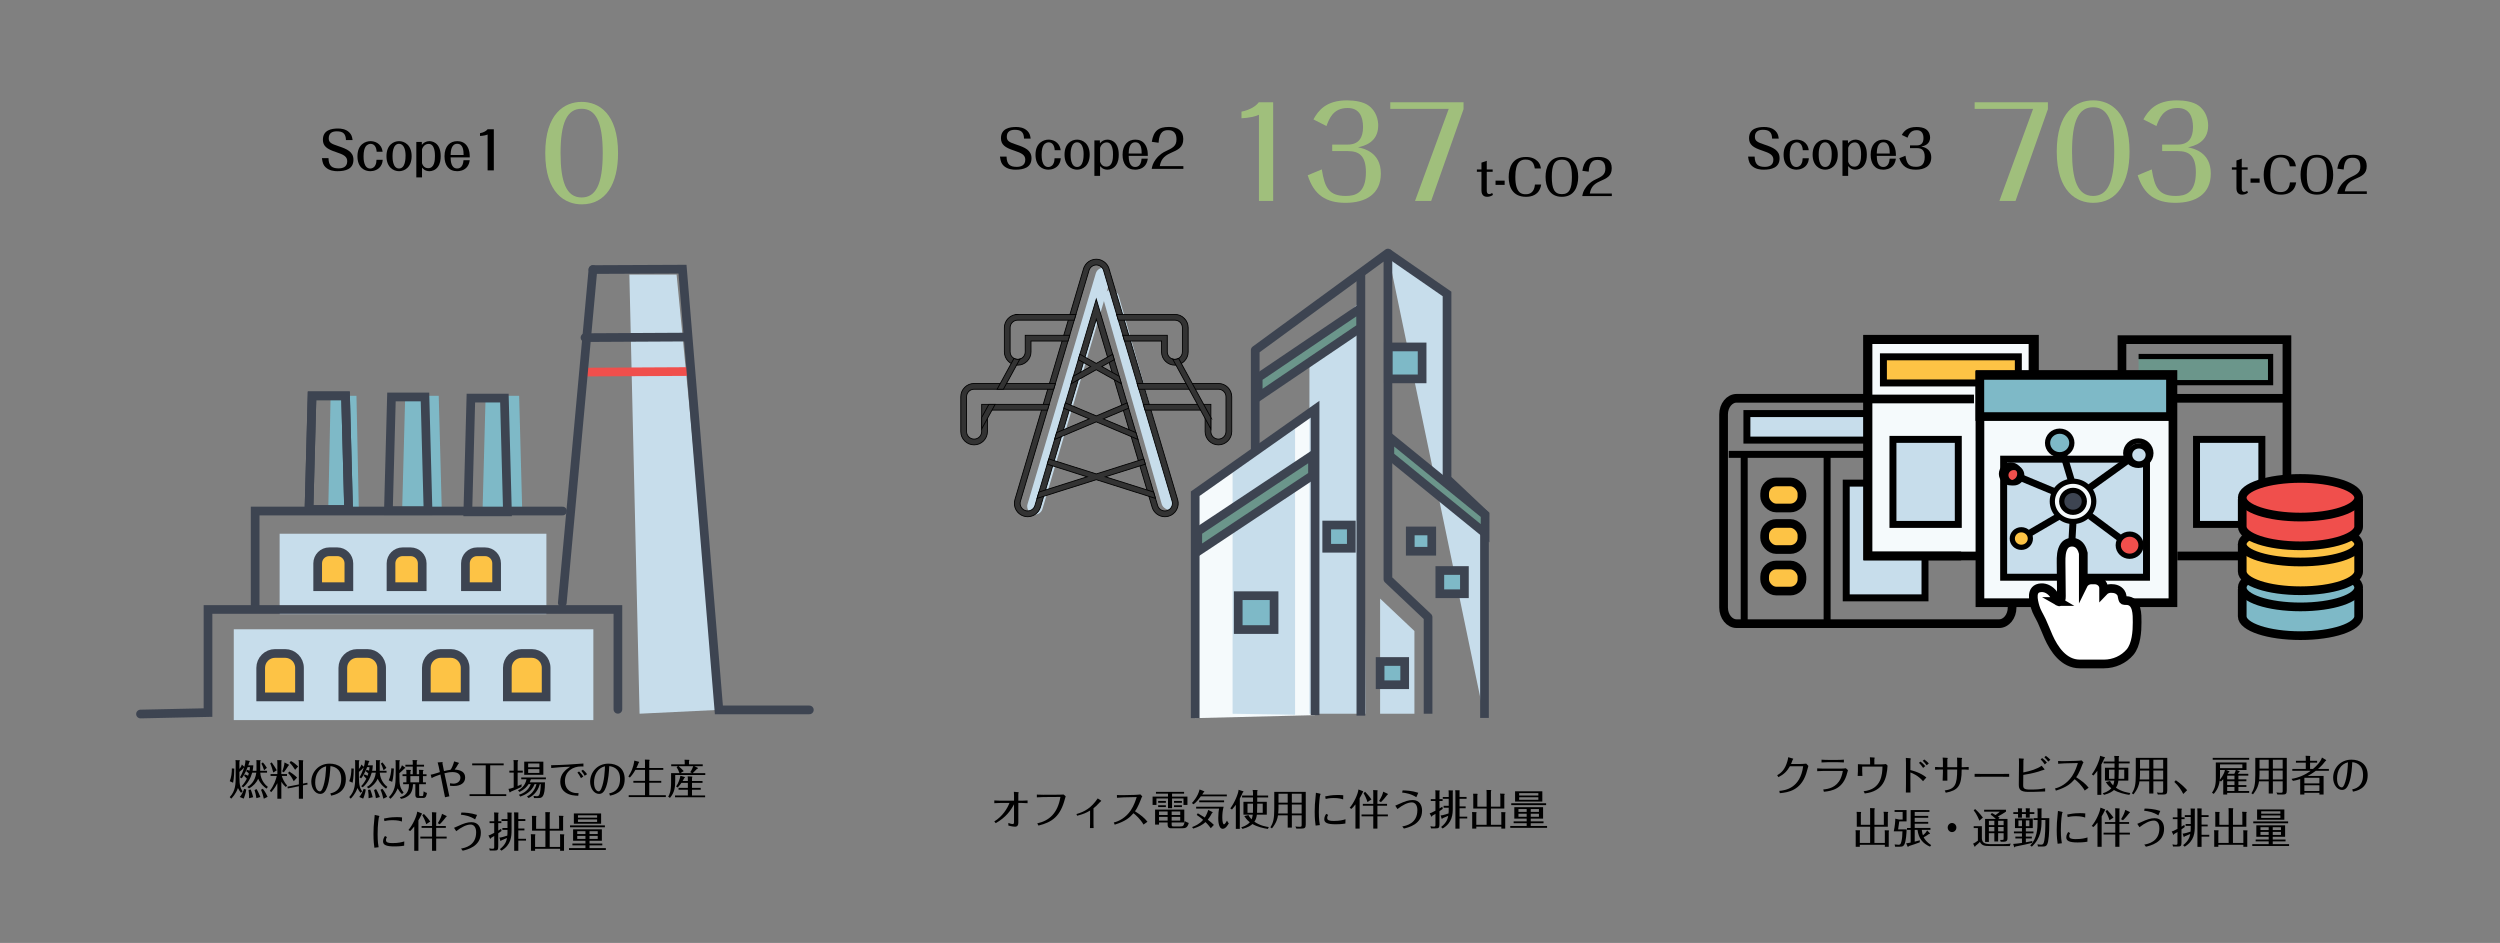 <?xml version="1.0" encoding="UTF-8"?>
<svg xmlns="http://www.w3.org/2000/svg" version="1.1" viewBox="0 0 1437 542">
  <rect x="0" y="0" width="1437" height="542" fill="#808080" stroke="none"/>
  <defs>
    <style>
      .cls-1, .cls-2, .cls-3 {
        fill: #f5fafc;
      }

      .cls-4, .cls-5, .cls-6, .cls-7, .cls-8, .cls-9, .cls-10, .cls-11, .cls-12, .cls-13, .cls-14, .cls-15, .cls-16, .cls-17, .cls-18, .cls-19, .cls-20, .cls-21, .cls-22, .cls-23, .cls-24, .cls-25, .cls-2, .cls-26, .cls-3 {
        stroke-miterlimit: 10;
      }

      .cls-4, .cls-5, .cls-6, .cls-7, .cls-8, .cls-9, .cls-11, .cls-13, .cls-15, .cls-20, .cls-22, .cls-24, .cls-2, .cls-27 {
        stroke-width: 5px;
      }

      .cls-4, .cls-7 {
        fill: #6b968b;
      }

      .cls-4, .cls-8, .cls-10, .cls-12, .cls-13, .cls-14, .cls-16, .cls-17, .cls-18, .cls-19, .cls-20, .cls-21, .cls-22, .cls-23, .cls-24, .cls-25, .cls-2, .cls-26, .cls-3 {
        stroke: #000;
      }

      .cls-28, .cls-5, .cls-18, .cls-22 {
        fill: #7eb9c7;
      }

      .cls-5, .cls-6, .cls-7, .cls-11, .cls-15, .cls-27 {
        stroke: #3d4451;
      }

      .cls-6, .cls-9 {
        stroke-linecap: round;
      }

      .cls-6, .cls-9, .cls-15, .cls-20, .cls-25, .cls-27, .cls-26 {
        fill: none;
      }

      .cls-8 {
        fill: #fff;
      }

      .cls-9 {
        stroke: #f04f4c;
      }

      .cls-10 {
        fill: #6b968b;
      }

      .cls-10, .cls-14, .cls-17, .cls-18, .cls-21, .cls-23, .cls-26, .cls-3 {
        stroke-width: 3px;
      }

      .cls-11, .cls-19, .cls-21, .cls-24 {
        fill: #fdc345;
      }

      .cls-12 {
        fill: #333;
        stroke-width: .5px;
      }

      .cls-29 {
        fill: #a0bf7c;
      }

      .cls-13, .cls-14 {
        fill: #f04f4c;
      }

      .cls-16, .cls-17, .cls-30 {
        fill: #c7ddeb;
      }

      .cls-16, .cls-19, .cls-25 {
        stroke-width: 4px;
      }

      .cls-23 {
        fill: #3d4451;
      }

      .cls-27 {
        stroke-linejoin: round;
      }
    </style>
  </defs>
  <!-- Generator: Adobe Illustrator 28.7.1, SVG Export Plug-In . SVG Version: 1.2.0 Build 142)  -->
  <g>
    <g id="_レイヤー_1" data-name="レイヤー_1">
      <g>
        <polyline class="cls-30" points="361.76 157.853 367.629 410.238 413.118 408.037 388.906 157.853"/>
        <rect class="cls-30" x="134.372" y="361.706" width="206.685" height="52.2"/>
        <rect class="cls-30" x="160.732" y="306.79" width="153.339" height="46.222"/>
        <g>
          <line class="cls-9" x1="336.256" y1="213.878" x2="395.275" y2="213.559"/>
          <polygon class="cls-28" points="190.036 227.52 204.891 227.52 206.239 292.895 188.688 292.895 190.036 227.52"/>
          <polygon class="cls-28" points="232.915 227.52 252.18 227.52 253.928 292.895 231.167 292.895 232.915 227.52"/>
          <polygon class="cls-28" points="279.137 227.52 298.402 227.52 300.15 292.895 277.389 292.895 279.137 227.52"/>
          <polyline class="cls-6" points="340.821 154.942 392.301 154.713 413.216 408.053 465.209 408.053"/>
          <polyline class="cls-6" points="323.363 293.738 146.663 293.738 146.663 348.001"/>
          <path class="cls-6" d="M321.278,289.672"/>
          <polygon class="cls-6" points="179.357 227.52 198.621 227.52 200.369 292.895 177.609 292.895 179.357 227.52"/>
          <polygon class="cls-6" points="225.007 228.173 244.272 228.173 246.02 293.547 223.259 293.547 225.007 228.173"/>
          <polygon class="cls-6" points="270.658 228.825 289.922 228.825 291.67 294.199 268.91 294.199 270.658 228.825"/>
          <path class="cls-11" d="M189.265,317.157h4.607c3.676,0,6.66,2.984,6.66,6.66v13.421h-17.928v-13.421c0-3.676,2.984-6.66,6.66-6.66Z"/>
          <path class="cls-11" d="M231.413,317.157h4.607c3.676,0,6.66,2.984,6.66,6.66v13.421h-17.928v-13.421c0-3.676,2.984-6.66,6.66-6.66Z"/>
          <path class="cls-11" d="M274.191,317.157h4.607c3.676,0,6.66,2.984,6.66,6.66v13.421h-17.928v-13.421c0-3.676,2.984-6.66,6.66-6.66Z"/>
          <path class="cls-11" d="M158.132,375.603h5.731c4.572,0,8.284,3.712,8.284,8.284v16.694h-22.299v-16.694c0-4.572,3.712-8.284,8.284-8.284Z"/>
          <path class="cls-11" d="M205.341,375.603h5.731c4.572,0,8.284,3.712,8.284,8.284v16.694h-22.299v-16.694c0-4.572,3.712-8.284,8.284-8.284Z"/>
          <path class="cls-11" d="M253.346,375.603h5.731c4.572,0,8.284,3.712,8.284,8.284v16.694h-22.299v-16.694c0-4.572,3.712-8.284,8.284-8.284Z"/>
          <path class="cls-11" d="M299.903,375.603h5.731c4.572,0,8.284,3.712,8.284,8.284v16.694h-22.299v-16.694c0-4.572,3.712-8.284,8.284-8.284Z"/>
          <polyline class="cls-6" points="355.168 407.711 355.168 350.311 299.005 350.311 119.56 350.311 119.56 409.587 80.76 410.424"/>
          <line class="cls-6" x1="340.821" y1="154.942" x2="323.213" y2="346.496"/>
          <line class="cls-6" x1="336.256" y1="194.069" x2="395.275" y2="193.749"/>
          <polygon class="cls-6" points="179.357 227.52 198.621 227.52 200.369 292.895 177.609 292.895 179.357 227.52"/>
        </g>
      </g>
      <g>
        <path d="M188.813,90.907c.12,4.65,2.19,5.88,5.88,5.88,1.95,0,4.89-.6,4.89-4.08,0-2.76-2.04-3.84-6.479-5.31-5.16-1.68-7.5-3.39-7.5-7.08,0-5.64,5.04-6.45,8.67-6.45,1.59,0,4.5.21,6.57,2.31,1.17,1.23,1.53,2.25,1.83,4.35h-3.81c-.12-3.78-1.77-5.04-5.31-5.04-2.4,0-4.59.87-4.59,3.99,0,2.43,1.35,3.149,5.55,4.53,4.95,1.65,8.64,3.24,8.64,7.799,0,5.49-4.62,6.6-9.24,6.6-1.47,0-4.68-.18-6.87-2.37-1.05-1.08-1.62-2.13-2.01-5.13h3.78Z"/>
        <path d="M219.982,91.837c-.12,1.14-.27,2.37-1.23,3.75-1.35,1.95-3.81,2.82-5.88,2.82-3.3,0-7.41-2.01-7.41-8.61,0-6.96,4.77-8.669,7.53-8.669,1.89,0,6.24.87,6.93,6.089h-3.42c-.15-2.55-1.23-4.53-3.51-4.53-.63,0-2.07.3-2.94,1.77-.54.93-1.08,2.43-1.08,5.4,0,1.32,0,7.02,3.87,7.02.66,0,1.98-.3,2.76-1.65.72-1.2.75-2.34.81-3.39h3.57Z"/>
        <path d="M229.373,98.407c-3.12,0-7.23-2.19-7.23-8.64s4.11-8.64,7.23-8.64c3.09,0,7.229,2.16,7.229,8.64s-4.14,8.64-7.229,8.64ZM229.373,96.847c3.689,0,3.75-5.85,3.75-7.5,0-3.81-1.26-6.689-3.75-6.689-3.75,0-3.75,6-3.75,7.11s0,7.08,3.75,7.08Z"/>
        <path d="M242.483,83.257c.93-1.23,2.49-2.13,4.29-2.13,1.11,0,6.54.39,6.54,8.64,0,1.95-.24,4.32-1.709,6.27-1.35,1.77-3.36,2.37-4.71,2.37-2.58,0-3.69-1.35-4.32-2.1v5.67h-3.27v-20.399h3.15l.03,1.68ZM242.573,93.787c.24.69.93,2.88,3.57,2.88,3.6,0,3.87-4.53,3.87-6.99,0-1.26,0-6.959-3.6-6.959-1.8,0-3.24,1.17-3.84,3.15v7.919Z"/>
        <path d="M269.993,92.077c-.18,1.11-.39,2.31-1.35,3.66-1.74,2.4-4.68,2.67-5.85,2.67-4.89,0-7.29-3.45-7.29-8.58,0-5.939,3.27-8.699,7.32-8.699,1.92,0,4.35.6,5.85,3.15,1.32,2.25,1.32,4.41,1.35,6.18h-11.01c.06,2.04.21,6.39,3.78,6.39.54,0,3.36,0,3.63-4.77h3.57ZM266.483,89.107c-.03-2.25-.12-6.45-3.66-6.45-3.57,0-3.75,4.47-3.81,6.45h7.47Z"/>
        <path d="M280.283,77.317c-.81.39-2.46.75-4.38.84v-1.59c2.34-.45,3.69-1.41,4.35-2.25h3.6v23.639h-3.57v-20.639Z"/>
      </g>
      <path class="cls-29" d="M334.367,117.463c-9.411,0-20.952-6.265-20.952-29.451,0-22.61,10.922-29.45,20.952-29.45,9.686,0,20.883,6.552,20.883,29.45,0,17.714-7.007,29.451-20.883,29.451ZM334.298,62.522c-8.312,0-12.09,7.921-12.09,25.49,0,16.346,3.229,25.49,12.09,25.49,8.038,0,12.159-7.345,12.159-25.49s-4.122-25.49-12.159-25.49Z"/>
      <g>
        <rect class="cls-30" x="610.032" y="151.077" width="9" height="147.541" rx="4.5" ry="4.5" transform="translate(88.993 -165.043) rotate(16.474)"/>
        <rect class="cls-30" x="650.888" y="164.305" width="9" height="131.104" rx="4.5" ry="4.5" transform="translate(-37.888 188.195) rotate(-15.888)"/>
        <path class="cls-12" d="M676.898,287.17l-15.29-51.449-.981-3.302-2.584-8.696-.981-3.302-7.251-24.397-.981-3.302-2.585-8.696-.981-3.302-7.795-26.229c-.009-.029-.017-.056-.024-.077-.021-.069-.044-.14-.07-.217l-.003-.008c-.013-.038-.025-.075-.038-.112-.03-.083-.056-.149-.075-.198l-.006-.015c-.02-.052-.04-.102-.061-.153v-.003s-.003-.004-.003-.004c-.017-.038-.033-.075-.05-.113l-.002-.005c-.028-.065-.062-.14-.102-.225l-.018-.038-.008-.016c-.357-.732-.826-1.397-1.394-1.98-.022-.023-.044-.046-.067-.068h-.001s-.002-.003-.002-.003l-.046-.046-.01-.009c-.661-.648-1.427-1.165-2.279-1.539h-.003c-.036-.018-.073-.034-.109-.049h-.002s-.002-.002-.002-.002c-.067-.028-.125-.05-.162-.065l-.009-.004h-.003c-.048-.02-.112-.045-.19-.073h-.003s-.003-.002-.003-.002c-.038-.013-.076-.026-.114-.039l-.01-.003c-.077-.026-.145-.049-.213-.069-.022-.007-.044-.014-.066-.02-.04-.012-.074-.022-.102-.029-.085-.024-.165-.046-.246-.065-.028-.007-.055-.013-.082-.02l-.008-.002c-.099-.023-.191-.043-.285-.061-.032-.006-.065-.012-.098-.018-.091-.017-.182-.032-.271-.045-.038-.005-.077-.011-.115-.015-.085-.011-.169-.02-.251-.028-.045-.005-.091-.009-.138-.012h-.002s-.003,0-.003,0c-.073-.006-.148-.011-.222-.014-.054-.003-.11-.005-.166-.006-.065-.002-.131-.003-.197-.003h-.003c-.065,0-.131,0-.195.003-.055.001-.112.003-.168.006-.073.004-.147.008-.221.014h-.005c-.046.004-.092.008-.138.013-.083.008-.166.017-.25.028-.04.005-.077.011-.116.016-.089.013-.182.028-.273.045-.032.006-.063.012-.094.018-.096.018-.193.04-.29.063h-.005c-.026.007-.053.013-.079.02-.082.02-.164.042-.251.067-.026.007-.057.015-.092.026-.024.007-.048.015-.073.022-.07.022-.143.046-.221.073h-.006c-.035.014-.071.026-.106.038h-.003s-.003.002-.003.002c-.082.03-.151.057-.201.077l-.014.005c-.05.02-.1.04-.149.06-.042.017-.082.035-.121.052l-.006.003c-.065.029-.142.063-.229.104l-.007.003-.007.003c-.009.005-.018.009-.027.014-.737.358-1.407.83-1.992,1.402-.022.022-.044.043-.066.065-.012.012-.024.024-.036.037-.587.594-1.07,1.278-1.435,2.032,0,0,0,.001-.001.002l-.006.013-.007.013c-.042.088-.077.166-.106.232l-.003.005c-.017.038-.034.076-.05.114v.003s-.003.003-.003.003c-.021.05-.041.101-.061.152l-.006.015c-.02.051-.046.118-.075.198v.003s-.003.003-.003.003c-.013.035-.024.07-.036.105l-.003.009c-.026.077-.05.149-.071.218-.009.026-.017.052-.024.079l-7.795,26.229-.981,3.302-2.585,8.696-.981,3.302-7.251,24.397-.981,3.302-2.585,8.696-.981,3.302-15.29,51.448c-.582,1.959-.366,4.027.607,5.824s2.588,3.106,4.546,3.689c.711.211,1.444.318,2.181.318,1.615,0,3.224-.529,4.531-1.488,1.353-.994,2.321-2.371,2.8-3.983l1.856-6.245,1.087-3.657,4.107-13.819.9-3.029,4.115-13.847,1.165-3.92h0s3.296-11.091,3.296-11.091h0s.906-3.047.906-3.047l.712-2.396h0s.127-.426.127-.426l3.495-11.759,1.291-4.343h0s1.657-5.575,1.657-5.575l.923-3.104,4.304-14.485s.001-.003.002-.005l.129-.433,2.028-6.825,2.028,6.825.129.433s0,.003.002.005l4.304,14.485.922,3.104,1.657,5.574h0s1.291,4.344,1.291,4.344l3.494,11.759.127.425h0s.712,2.397.712,2.397l.906,3.046h0s3.296,11.091,3.296,11.091h0s1.165,3.92,1.165,3.92l4.115,13.847.9,3.029,4.107,13.819,1.087,3.657,1.856,6.245c.479,1.612,1.447,2.989,2.8,3.983,1.306.959,2.915,1.488,4.531,1.488.737,0,1.471-.107,2.181-.318,1.959-.582,3.573-1.892,4.546-3.689.973-1.797,1.189-3.864.607-5.823ZM670.805,293.517c-.413.123-.831.182-1.241.182-1.875,0-3.605-1.222-4.166-3.111l-1.22-4.103h0s-1.086-3.657-1.086-3.657l-4.76-16.016-.9-3.029-3.327-11.192-1.164-3.919-3.96-13.325-.213-.717-.905-3.046-.65-2.187-.049-.164-1.77-5.956-.794-2.672-1.291-4.343-2.835-9.541-.922-3.104h0s-2.368-7.968-2.368-7.968l-1.767-5.946-.052-.174-1.768-5.95-3.461-11.646-3.461,11.646-1.768,5.95-.052.174-1.767,5.946-2.368,7.967h0s-.922,3.104-.922,3.104l-2.835,9.541-1.291,4.343-.794,2.672-1.77,5.956-.049.164-.65,2.186-.905,3.047-.213.717-3.96,13.325-1.165,3.92-3.326,11.191-.9,3.029-4.76,16.016-1.086,3.656h0s-1.22,4.103-1.22,4.103c-.561,1.889-2.292,3.111-4.166,3.111-.41,0-.827-.059-1.24-.182-2.302-.684-3.613-3.104-2.929-5.406l15.569-52.389.981-3.302,2.585-8.696.981-3.302,7.251-24.397.981-3.302,2.585-8.696.981-3.302,7.517-25.293c.001-.006.003-.011.005-.017.015-.05.032-.1.048-.149.008-.022.015-.044.023-.066.014-.039.028-.077.044-.115.013-.032.024-.064.038-.096.01-.022.02-.044.03-.067.02-.046.04-.092.062-.137,0-.001.001-.003.002-.004.213-.444.497-.841.833-1.178l.008-.008c.008-.008.017-.015.024-.023.333-.329.722-.606,1.159-.817.003-.001.005-.003.007-.003.044-.021.089-.041.135-.061.022-.011.046-.021.069-.03.031-.013.063-.025.094-.038.038-.015.077-.03.116-.044.022-.008.044-.015.065-.022.05-.017.099-.034.15-.049.005-.001.011-.004.017-.005.011-.003.022-.006.032-.009.055-.016.11-.031.165-.045.016-.004.032-.007.048-.011.055-.013.11-.024.164-.036.018-.003.036-.007.054-.01.052-.009.103-.018.155-.025.022-.003.044-.007.065-.009.047-.006.094-.011.143-.016.026-.003.052-.005.079-.007.043-.003.085-.006.128-.008.031-.001.063-.003.094-.003.036,0,.073-.001.109-.001h.003c.037,0,.074,0,.111.001.032,0,.063.002.096.003.042.002.084.005.125.008.027.002.054.005.081.007.047.005.094.01.141.016.022.003.044.006.067.009.052.007.102.016.154.025.018.003.037.007.056.011.054.011.108.022.161.035.017.004.034.007.05.012.054.013.108.028.162.044.012.003.023.006.035.009.006.002.012.004.018.006.048.015.096.03.145.047.024.008.047.016.071.024.036.013.073.028.11.042.034.013.067.026.1.04.02.009.041.018.061.028.506.221.953.529,1.327.903.001,0,.003.002.004.003.009.009.018.018.026.028.328.333.605.722.815,1.159,0,.001.002.003.003.004.021.045.042.091.061.137.01.022.02.044.03.067.013.032.026.064.038.097.015.038.03.075.043.113.008.022.016.046.023.068.017.049.033.098.048.147.002.006.004.012.006.018l7.517,25.293.981,3.302,2.585,8.696.981,3.302,7.25,24.397.981,3.302,2.584,8.696.981,3.302,15.569,52.389c.684,2.302-.627,4.722-2.929,5.406Z"/>
        <path class="cls-12" d="M584.963,180.725c-2.043,0-3.964.796-5.409,2.241s-2.241,3.366-2.241,5.409v13.855c0,2.043.796,3.964,2.241,5.409.51.51,1.079.939,1.692,1.28.945.527,1.994.847,3.089.934.207.017.417.026.627.026,2.043,0,3.964-.796,5.409-2.241,1.445-1.445,2.241-3.366,2.241-5.409v-6.205h21.291l.981-3.302h-25.574v9.506c0,1.961-1.298,3.619-3.082,4.16-.401.122-.825.188-1.266.188-.775,0-1.502-.203-2.132-.558-1.323-.746-2.216-2.163-2.216-3.79v-13.855c0-2.401,1.947-4.348,4.348-4.348h32.506l.981-3.302h-33.488Z"/>
        <path class="cls-12" d="M559.919,223.724h45.753l.981-3.302h-46.734c-2.043,0-3.964.796-5.409,2.241s-2.241,3.366-2.241,5.409v19.982c0,2.043.796,3.964,2.241,5.409,1.445,1.445,3.366,2.241,5.409,2.241s3.965-.796,5.409-2.241c1.445-1.445,2.241-3.366,2.241-5.409v-12.332h34.537l.981-3.302h-38.82v15.634c0,2.401-1.947,4.348-4.348,4.348s-4.348-1.947-4.348-4.348v-19.982c0-2.401,1.947-4.348,4.348-4.348Z"/>
        <path class="cls-12" d="M705.759,222.663c-1.445-1.445-3.366-2.241-5.409-2.241h-46.733l.981,3.302h45.752c2.401,0,4.348,1.947,4.348,4.348v19.982c0,2.401-1.947,4.348-4.348,4.348s-4.348-1.947-4.348-4.348v-15.634h-38.82l.981,3.302h34.537v12.332c0,2.043.796,3.964,2.241,5.409,1.445,1.445,3.366,2.241,5.409,2.241s3.964-.796,5.409-2.241c1.445-1.445,2.241-3.366,2.241-5.409v-19.982c0-2.043-.796-3.964-2.241-5.409Z"/>
        <path class="cls-12" d="M680.716,182.966c-1.445-1.445-3.366-2.241-5.409-2.241h-33.487l.981,3.302h32.506c2.401,0,4.348,1.947,4.348,4.348v13.855c0,1.626-.893,3.044-2.216,3.79-.63.355-1.357.558-2.132.558-.44,0-.865-.065-1.266-.188-1.784-.541-3.082-2.2-3.082-4.16v-9.506h-25.574l.981,3.302h21.291v6.205c0,2.043.796,3.964,2.241,5.409,1.445,1.445,3.366,2.241,5.409,2.241.211,0,.42-.009.627-.026,1.095-.088,2.144-.407,3.089-.934.613-.341,1.183-.771,1.692-1.28,1.445-1.445,2.241-3.366,2.241-5.409v-13.855c0-2.043-.796-3.964-2.241-5.409Z"/>
        <polygon class="cls-12" points="664.178 286.484 660.376 285.283 630.314 275.781 630.135 275.724 629.956 275.781 599.894 285.283 596.092 286.484 597.178 282.828 600.98 281.626 623.1 274.634 624.894 274.068 623.1 273.501 605.087 267.807 601.938 266.812 602.838 263.783 605.987 264.778 629.956 272.354 630.135 272.411 630.314 272.354 654.283 264.778 657.432 263.783 658.332 266.812 655.183 267.807 637.17 273.501 635.377 274.068 637.17 274.634 659.29 281.626 663.092 282.828 664.178 286.484"/>
        <polygon class="cls-12" points="654.105 252.591 650.168 250.931 630.366 242.583 630.135 242.485 629.904 242.583 610.102 250.932 606.164 252.592 607.329 248.672 611.267 247.012 611.267 247.011 624.77 241.319 626.069 240.771 624.77 240.224 614.563 235.921 614.563 235.92 612.266 234.952 611.502 234.63 612.408 231.583 615.02 232.684 615.469 232.873 629.904 238.96 630.135 239.057 630.366 238.96 644.801 232.874 645.251 232.684 647.862 231.584 648.768 234.63 648.004 234.952 646.323 235.661 645.707 235.92 645.707 235.921 635.5 240.224 634.201 240.771 635.5 241.319 649.003 247.011 649.003 247.012 652.941 248.672 654.105 252.591"/>
        <polygon class="cls-12" points="644.6 220.605 640.468 218.292 630.426 212.671 630.135 212.509 629.844 212.671 619.802 218.292 615.67 220.605 616.961 216.262 621.093 213.949 621.093 213.949 625.974 211.217 626.901 210.698 625.974 210.18 622.75 208.375 619.796 206.721 620.719 203.618 623.672 205.271 629.844 208.725 630.135 208.888 630.426 208.725 636.598 205.271 639.551 203.618 640.474 206.721 637.52 208.375 634.296 210.18 633.369 210.698 634.296 211.217 639.177 213.949 639.177 213.949 643.309 216.262 644.6 220.605"/>
        <polygon class="cls-12" points="568.403 232.42 572.003 232.42 570.199 235.721 567.569 240.532 564.268 246.573 564.268 239.986 568.403 232.42"/>
        <path class="cls-12" d="M586.229,206.389l-1.893,3.463-5.776,10.569-1.805,3.302h-3.6l1.805-3.302,6.287-11.504,1.585-2.9c.63.355,1.357.558,2.132.558.44,0,.865-.065,1.266-.188Z"/>
        <path class="cls-12" d="M696.002,239.986v6.588l-3.302-6.041-2.629-4.811-1.804-3.302-4.752-8.696-1.805-3.302-5.776-10.569-1.893-3.463c.401.122.825.188,1.266.188.775,0,1.502-.203,2.132-.558l1.585,2.9,6.287,11.504,1.805,3.302,4.752,8.696,4.135,7.566Z"/>
      </g>
      <g>
        <polyline class="cls-1" points="755.907 411.07 755.907 235.199 725.047 256.957 723.908 257.76 687 283.783 687 412.774"/>
        <polyline class="cls-30" points="797.778 145.454 831.754 168.964 831.754 275.211 853.287 295.556 853.287 412.653"/>
        <polyline class="cls-30" points="783.864 171.602 752.655 200.597 752.655 239.637 752.655 410.271 784.823 410.271"/>
        <polyline class="cls-30" points="708.493 410.271 708.493 270.074 744.412 241.701 744.412 410.833"/>
        <polyline class="cls-15" points="755.907 411.07 755.907 235.199 725.047 256.957 723.908 257.76 687 283.783 687 412.774"/>
        <polyline class="cls-27" points="721.509 258.709 721.509 201.237 797.778 145.454 797.778 332.94 820.852 354.74 820.852 410.271"/>
        <polyline class="cls-15" points="797.778 145.454 831.754 168.964 831.754 275.211 853.287 295.556 853.287 412.653"/>
        <line class="cls-27" x1="782.23" y1="156.827" x2="782.23" y2="411.384"/>
        <polygon class="cls-7" points="782.097 188.333 723.214 228.164 723.214 216.997 782.097 177.166 782.097 188.333"/>
        <rect class="cls-5" x="762.597" y="301.785" width="14.132" height="13.352"/>
        <rect class="cls-5" x="797.996" y="199.419" width="19.432" height="18.359"/>
        <rect class="cls-5" x="711.726" y="342.398" width="20.609" height="19.472"/>
        <polygon class="cls-7" points="798.876 262.005 853.62 306.508 853.644 295.945 798.9 251.442 798.876 262.005"/>
        <polyline class="cls-30" points="793.285 344.067 813.011 362.704 813.011 410.271 793.285 410.271"/>
        <rect class="cls-5" x="793.285" y="380.229" width="14.132" height="13.352"/>
        <rect class="cls-5" x="827.611" y="327.933" width="14.132" height="13.352"/>
        <rect class="cls-5" x="810.619" y="305.188" width="12.352" height="11.67"/>
        <polygon class="cls-7" points="754.422 273.253 688.472 317.057 688.472 305.454 754.422 261.65 754.422 273.253"/>
      </g>
      <g>
        <path d="M578.561,90.035c.12,4.65,2.19,5.88,5.88,5.88,1.95,0,4.89-.6,4.89-4.08,0-2.76-2.04-3.84-6.479-5.31-5.16-1.68-7.5-3.39-7.5-7.08,0-5.64,5.04-6.45,8.67-6.45,1.59,0,4.5.21,6.57,2.31,1.17,1.23,1.53,2.25,1.83,4.35h-3.81c-.12-3.78-1.77-5.04-5.31-5.04-2.4,0-4.59.87-4.59,3.99,0,2.43,1.35,3.149,5.55,4.53,4.95,1.65,8.64,3.24,8.64,7.799,0,5.49-4.62,6.6-9.24,6.6-1.47,0-4.68-.18-6.87-2.37-1.05-1.08-1.62-2.13-2.01-5.13h3.78Z"/>
        <path d="M609.73,90.965c-.12,1.14-.27,2.37-1.23,3.75-1.35,1.95-3.81,2.82-5.88,2.82-3.3,0-7.41-2.01-7.41-8.61,0-6.96,4.77-8.669,7.53-8.669,1.89,0,6.24.87,6.93,6.089h-3.42c-.15-2.55-1.23-4.53-3.51-4.53-.63,0-2.07.3-2.94,1.77-.54.93-1.08,2.43-1.08,5.4,0,1.32,0,7.02,3.87,7.02.66,0,1.98-.3,2.76-1.65.72-1.2.75-2.34.81-3.39h3.57Z"/>
        <path d="M619.121,97.535c-3.12,0-7.23-2.19-7.23-8.64s4.11-8.64,7.23-8.64c3.09,0,7.229,2.16,7.229,8.64s-4.14,8.64-7.229,8.64ZM619.121,95.975c3.689,0,3.75-5.85,3.75-7.5,0-3.81-1.26-6.689-3.75-6.689-3.75,0-3.75,6-3.75,7.11s0,7.08,3.75,7.08Z"/>
        <path d="M632.231,82.386c.93-1.23,2.49-2.13,4.29-2.13,1.11,0,6.54.39,6.54,8.64,0,1.95-.24,4.32-1.709,6.27-1.35,1.77-3.36,2.37-4.71,2.37-2.58,0-3.69-1.35-4.32-2.1v5.67h-3.27v-20.399h3.15l.03,1.68ZM632.321,92.915c.24.69.93,2.88,3.57,2.88,3.6,0,3.87-4.53,3.87-6.99,0-1.26,0-6.959-3.6-6.959-1.8,0-3.24,1.17-3.84,3.15v7.919Z"/>
        <path d="M659.741,91.205c-.18,1.11-.39,2.31-1.35,3.66-1.74,2.4-4.68,2.67-5.85,2.67-4.89,0-7.29-3.45-7.29-8.58,0-5.939,3.27-8.699,7.32-8.699,1.92,0,4.35.6,5.85,3.15,1.32,2.25,1.32,4.41,1.35,6.18h-11.01c.06,2.04.21,6.39,3.78,6.39.54,0,3.36,0,3.63-4.77h3.57ZM656.231,88.235c-.03-2.25-.12-6.45-3.66-6.45-3.57,0-3.75,4.47-3.81,6.45h7.47Z"/>
        <path d="M661.992,97.085c.3-1.59.63-3.18,2.34-5.49,2.16-2.94,4.77-4.23,5.49-4.56,4.17-1.979,6.42-3,6.42-6.899,0-5.31-3.66-5.31-4.8-5.31-2.28,0-5.07.54-5.49,7.23l-3.9-.54c1.02-6.33,3.84-8.55,9.93-8.55,5.13,0,8.16,2.25,8.16,6.93,0,4.89-2.91,6.15-7.35,8.1-4.23,1.86-5.55,4.26-6.15,7.5h13.56v1.59h-18.209Z"/>
      </g>
      <g>
        <path class="cls-29" d="M723.642,65.971c-1.855.936-5.633,1.8-10.029,2.016v-3.816c5.358-1.08,8.449-3.384,9.96-5.4h8.244v56.741h-8.175v-49.54Z"/>
        <path class="cls-29" d="M774.681,83.108c6.389,0,8.793-4.032,8.793-10.009,0-6.048-2.129-11.017-8.862-11.017-8.381,0-10.579,6.192-12.159,10.369l-7.488-3.816c2.816-5.112,7.281-10.945,19.303-10.945,4.603,0,9.342.864,12.228,2.88,4.671,3.24,5.702,8.497,5.702,11.521,0,9.865-8.175,11.809-11.609,12.601,2.885.576,13.121,2.592,13.121,15.049,0,11.881-8.793,16.85-20.333,16.85-11.06,0-18.136-4.464-21.708-15.841l8.106-3.384c1.648,10.585,4.122,15.265,13.808,15.265,5.29,0,11.541-1.512,11.541-13.609,0-9.721-4.122-12.169-10.373-12.169h-8.999v-3.744h8.93Z"/>
        <path class="cls-29" d="M841.245,62.73l-18.616,52.781h-9.274l19.372-52.925h-33.592v-3.816h42.11v3.96Z"/>
      </g>
      <g>
        <path d="M1008.562,90.035c.12,4.65,2.189,5.88,5.88,5.88,1.949,0,4.89-.6,4.89-4.08,0-2.76-2.04-3.84-6.479-5.31-5.16-1.68-7.5-3.39-7.5-7.08,0-5.64,5.04-6.45,8.67-6.45,1.59,0,4.499.21,6.569,2.31,1.17,1.23,1.53,2.25,1.83,4.35h-3.81c-.12-3.78-1.771-5.04-5.311-5.04-2.399,0-4.59.87-4.59,3.99,0,2.43,1.351,3.149,5.55,4.53,4.95,1.65,8.64,3.24,8.64,7.799,0,5.49-4.619,6.6-9.239,6.6-1.47,0-4.68-.18-6.87-2.37-1.05-1.08-1.619-2.13-2.01-5.13h3.78Z"/>
        <path d="M1039.73,90.965c-.12,1.14-.27,2.37-1.229,3.75-1.351,1.95-3.811,2.82-5.88,2.82-3.3,0-7.41-2.01-7.41-8.61,0-6.96,4.771-8.669,7.53-8.669,1.89,0,6.239.87,6.93,6.089h-3.42c-.15-2.55-1.23-4.53-3.51-4.53-.63,0-2.07.3-2.94,1.77-.54.93-1.08,2.43-1.08,5.4,0,1.32,0,7.02,3.87,7.02.66,0,1.98-.3,2.76-1.65.721-1.2.75-2.34.811-3.39h3.569Z"/>
        <path d="M1049.121,97.535c-3.12,0-7.229-2.19-7.229-8.64s4.109-8.64,7.229-8.64c3.09,0,7.229,2.16,7.229,8.64s-4.14,8.64-7.229,8.64ZM1049.121,95.975c3.689,0,3.75-5.85,3.75-7.5,0-3.81-1.26-6.689-3.75-6.689-3.75,0-3.75,6-3.75,7.11s0,7.08,3.75,7.08Z"/>
        <path d="M1062.231,82.386c.93-1.23,2.49-2.13,4.29-2.13,1.109,0,6.539.39,6.539,8.64,0,1.95-.239,4.32-1.709,6.27-1.351,1.77-3.36,2.37-4.71,2.37-2.58,0-3.69-1.35-4.32-2.1v5.67h-3.27v-20.399h3.149l.03,1.68ZM1062.321,92.915c.24.69.93,2.88,3.57,2.88,3.6,0,3.869-4.53,3.869-6.99,0-1.26,0-6.959-3.6-6.959-1.8,0-3.239,1.17-3.84,3.15v7.919Z"/>
        <path d="M1089.741,91.205c-.18,1.11-.39,2.31-1.35,3.66-1.74,2.4-4.68,2.67-5.851,2.67-4.89,0-7.289-3.45-7.289-8.58,0-5.939,3.27-8.699,7.319-8.699,1.92,0,4.35.6,5.85,3.15,1.32,2.25,1.32,4.41,1.351,6.18h-11.01c.06,2.04.21,6.39,3.779,6.39.54,0,3.36,0,3.63-4.77h3.57ZM1086.231,88.235c-.03-2.25-.12-6.45-3.66-6.45-3.569,0-3.75,4.47-3.81,6.45h7.47Z"/>
        <path d="M1101.771,83.585c2.79,0,3.84-1.68,3.84-4.17,0-2.52-.93-4.59-3.87-4.59-3.659,0-4.619,2.58-5.31,4.32l-3.27-1.59c1.229-2.13,3.18-4.56,8.43-4.56,2.01,0,4.08.36,5.34,1.2,2.04,1.35,2.489,3.54,2.489,4.8,0,4.11-3.569,4.92-5.069,5.25,1.26.24,5.729,1.08,5.729,6.27,0,4.95-3.84,7.02-8.88,7.02-4.829,0-7.919-1.86-9.479-6.6l3.54-1.41c.72,4.41,1.8,6.36,6.03,6.36,2.31,0,5.039-.63,5.039-5.67,0-4.05-1.8-5.07-4.529-5.07h-3.93v-1.56h3.899Z"/>
      </g>
      <g>
        <path class="cls-29" d="M1177.136,62.73l-18.616,52.781h-9.273l19.372-52.925h-33.592v-3.816h42.109v3.96Z"/>
        <path class="cls-29" d="M1203.17,116.591c-9.411,0-20.952-6.265-20.952-29.451,0-22.61,10.923-29.45,20.952-29.45,9.687,0,20.884,6.552,20.884,29.45,0,17.714-7.007,29.451-20.884,29.451ZM1203.102,61.65c-8.312,0-12.091,7.921-12.091,25.49,0,16.346,3.229,25.49,12.091,25.49,8.037,0,12.159-7.345,12.159-25.49s-4.122-25.49-12.159-25.49Z"/>
        <path class="cls-29" d="M1251.736,83.108c6.389,0,8.793-4.032,8.793-10.009,0-6.048-2.13-11.017-8.862-11.017-8.381,0-10.579,6.192-12.158,10.369l-7.488-3.816c2.816-5.112,7.281-10.945,19.304-10.945,4.603,0,9.342.864,12.228,2.88,4.671,3.24,5.701,8.497,5.701,11.521,0,9.865-8.175,11.809-11.609,12.601,2.886.576,13.121,2.592,13.121,15.049,0,11.881-8.793,16.85-20.334,16.85-11.06,0-18.136-4.464-21.707-15.841l8.105-3.384c1.648,10.585,4.122,15.265,13.808,15.265,5.29,0,11.541-1.512,11.541-13.609,0-9.721-4.122-12.169-10.373-12.169h-8.999v-3.744h8.931Z"/>
      </g>
      <g>
        <path d="M582.864,460.24v-2.904c0-.168-.023-1.56-.092-2.208l2.382.192c.275.023.39.119.39.168,0,.119-.207.647-.207.768v3.984h1.97c.894,0,2.52-.096,3.344-.144v1.584c-1.306-.097-3.252-.145-3.321-.145h-1.993v11.425c0,1.249-.481,2.232-1.901,2.232-.297,0-1.741-.072-3.825-.672v-1.512c1.489.624,2.268.647,2.474.647.595,0,.779-.384.779-1.032v-10.297c-1.878,3.553-4.672,7.513-10.513,10.825l-.825-.984c4.718-2.928,7.466-7.368,8.726-10.633h-5.084c-.985,0-2.726.097-3.642.145v-1.584c.802.048,2.771.144,3.619.144h7.719Z"/>
        <path d="M596.21,473.273c6.871-1.512,11.75-5.809,13.33-15.193l-9.803.072c-1.26,0-2.542.072-3.756.168v-1.584c1.008.071,2.703.096,3.71.096l9.001-.048c1.42,0,2.061-.048,2.68-.097l1.191,1.009c-.183.528-.298.96-.458,1.536-2.611,9.937-7.215,13.345-15.185,15.313l-.71-1.272Z"/>
        <path d="M618.741,467.921c4.787-1.368,8.543-3.552,12.23-9.001l1.855,1.225c.068.048.206.144.206.216,0,.144-.573.48-.665.576-1.832,2.04-2.977,3-3.825,3.648v8.856c0,.216.023,1.2.069,2.544h-2.107c.046-.768.069-2.231.069-2.496v-7.585c-2.153,1.297-3.917,2.089-7.443,2.977l-.39-.96Z"/>
        <path d="M657.305,473.97c-1.855-3.217-4.443-5.473-5.794-6.528-2.107,2.399-4.306,4.56-10.788,6.576l-.504-1.272c2.726-.552,6.917-2.688,9.803-7.032,1.832-2.761,2.817-5.856,3.344-7.561l-7.512.168c-.687.023-3.092.144-3.825.24l-.023-1.585c1.786.097,2.29.097,3.802.072l6.23-.144c.71-.024,2.863-.145,3.481-.265l1.077,1.129c-.344.479-.481.84-.596,1.128-.481,1.296-1.947,5.232-3.619,7.416,3.298,2.089,5.382,3.745,7.169,6.024l-2.245,1.633Z"/>
        <path d="M673.698,457.888h8.841v4.776h-2.268v-3.72h-6.573v5.593h-2.336v-5.593h-6.642v3.72h-2.221v-4.776h8.863v-1.68h-6.917v-1.056h16.169v1.056h-6.917v1.68ZM673.469,473.85c0,1.032.183,1.2,1.168,1.2h3.642c1.924,0,2.13-.36,2.749-3.049.618.385,1.603.841,2.267,1.032-.687,2.544-1.649,3.072-3.779,3.072h-5.932c-1.054,0-2.428,0-2.428-2.16v-1.176h-4.947v1.224h-2.267v-8.641h16.788v7.417h-7.26v1.08ZM670.147,460.385v1.08h-4.443v-1.08h4.443ZM670.147,462.856v1.057h-4.443v-1.057h4.443ZM671.155,466.433h-4.947v2.04h4.947v-2.04ZM671.155,469.553h-4.947v2.137h4.947v-2.137ZM673.469,468.473h4.924v-2.04h-4.924v2.04ZM673.469,471.689h4.924v-2.137h-4.924v2.137ZM679.377,460.385v1.08h-4.558v-1.08h4.558ZM679.377,462.856v1.057h-4.558v-1.057h4.558Z"/>
        <path d="M705.184,456.688v1.057h-14.933c-1.26,1.656-2.542,3.336-4.191,4.561l-.962-.721c.527-.527,3.436-3.6,4.42-7.8l2.474.983c.183.072.252.145.252.265,0,.216-.184.312-.481.504-.207.336-.321.504-.733,1.151h14.155ZM696.824,466.721c.091.048.206.12.206.24,0,.216-.206.336-.412.456-.413.792-1.146,2.16-2.382,3.721,1.718,1.296,2.84,2.376,3.504,3.023l-1.787,1.896c-1.397-1.944-2.725-3.216-3.023-3.528-1.649,1.536-3.962,2.809-7.077,3.744l-.642-.888c1.489-.528,4.146-1.584,6.344-4.129-.847-.768-2.107-1.8-3.688-2.832l.619-.96c1.237.72,2.52,1.464,4.031,2.448,1.008-1.536,1.764-3.433,1.924-4.345l2.382,1.152ZM687.548,464.776v-1.056h15.803c-.596,2.016-.779,4.152-.779,6.288,0,2.713.527,3.816.962,3.816.573,0,1.375-1.439,1.741-2.136.504,1.056.779,1.296,1.054,1.512-.39.696-1.741,3.192-3.481,3.192-2.565,0-2.588-4.944-2.588-6.24,0-2.4.252-4.2.435-5.377h-13.146ZM703.604,461.152h-14.292v-1.08h14.292v1.08Z"/>
        <path d="M712.645,476.441h-2.291v-13.849c-.206.264-.87,1.2-2.222,2.736l-.962-.673c2.268-2.88,4.649-8.4,4.764-10.681l2.588.816c.092.023.229.096.229.264s-.114.265-.389.433c-.619,1.392-1.008,2.208-1.718,3.504v17.449ZM714.729,468.257v-7.393h5.497v-2.496h-6.276v-1.08h6.276v-1.632c0-.456-.092-1.032-.184-1.585l2.52.049c.16,0,.298.048.298.239,0,.192-.092.385-.206.601v2.328h6.275v1.08h-6.275v2.496h5.497v7.393h-5.703c-.184,1.368-.436,2.641-1.42,4.057,3.39,2.4,6.986,2.88,8.269,3.072l-.527,1.08c-2.634-.384-6.161-1.225-8.864-2.809-.87.792-2.268,1.872-5.726,2.784l-.71-.936c.825-.24,3.184-.889,4.924-2.881-1.809-1.368-2.84-3-3.184-3.552l2.405-.576c.275.528.71,1.392,1.81,2.472.344-.84.55-1.823.664-2.712h-5.359ZM720.18,467.201c.046-.841.046-1.08.046-3.265v-1.992h-3.161v5.257h3.115ZM722.653,461.944v.912c0,1.561-.046,3.36-.115,4.345h3.275v-5.257h-3.161Z"/>
        <path d="M742.55,475.697h-2.382v-7.032h-5.588c-.252,1.8-.848,4.248-3.458,7.488l-.916-.624c1.695-2.616,2.244-5.04,2.244-10.513v-9.841h18.094v18.649c0,1.992-.527,2.448-2.565,2.448h-2.817l-.572-1.224c.458.071,1.03.191,2.222.191,1.305,0,1.374-.12,1.374-1.2v-5.376h-5.634v7.032ZM740.168,462.448h-5.291v1.704c0,1.152-.068,2.305-.183,3.433h5.474v-5.137ZM740.168,456.256h-5.291v5.112h5.291v-5.112ZM742.55,461.368h5.634v-5.112h-5.634v5.112ZM742.55,467.585h5.634v-5.137h-5.634v5.137Z"/>
        <path d="M758.6,456.16c.504.12.504.168.504.288,0,.096-.206.359-.252.456-.16.456-.779,4.344-.779,9.816,0,4.393.39,6.505.573,7.537l-2.428.288c-.206-1.368-.527-3.841-.527-8.017,0-3.265.069-4.033.71-10.85l2.199.48ZM763.432,468.401c-.229.384-.549.888-.549,1.824,0,1.344,1.443,1.655,3.733,1.655,3.527,0,5.359-.552,6.78-.96l-.069,2.448c-.435.072-2.268.433-5.634.433-4.855,0-6.505-.96-6.505-2.929,0-1.44.733-2.521,1.123-3.072l1.122.601ZM772.044,459.496c-.802-.264-2.428-.792-5.382-.792-2.428,0-3.962.36-4.672.528l-.275-1.464c.527-.097.733-.12,1.306-.24,2.382-.504,4.787-.576,6.138-.576,1.42,0,2.222.096,2.955.168l-.069,2.376Z"/>
        <path d="M781.52,476.298h-2.405v-13.945c-1.145,1.464-1.741,2.04-2.336,2.592l-.985-.6c2.565-3.024,4.787-8.041,5.039-10.561l2.497.96c.091.048.229.12.229.264,0,.24-.161.384-.275.48-.573,1.248-1.077,2.208-1.764,3.312v17.498ZM797.277,462.064v1.056h-5.542v5.041h6.024v1.08h-6.024v7.057h-2.382v-7.057h-6.734v-1.08h6.734v-5.041h-6v-1.056h6v-6.457c0-.336,0-.527-.069-1.487l2.336.12c.091,0,.252.071.252.239,0,.072-.069.36-.138.576v7.009h5.542ZM786.009,461.009c-.481-1.824-1.833-4.561-2.245-5.161l.916-.72c1.077,1.08,2.588,2.832,3.619,4.393l-2.29,1.488ZM797.621,456.256c.092.048.138.12.138.216,0,.312-.229.385-.367.408-.481.648-2.245,2.904-3.619,4.177l-1.1-.624c1.558-2.545,2.039-3.841,2.405-5.377l2.542,1.2Z"/>
        <path d="M801.99,463.097c.916-.384,1.787-.792,1.97-.864,3.733-1.729,5.703-2.376,8.062-2.376,4.054,0,5.382,3.216,5.382,6.072,0,7.944-7.948,9.745-10.444,10.321l-.939-1.225c2.062-.359,8.681-1.584,8.681-9.312,0-.601,0-4.488-3.229-4.488-2.29,0-5.268,1.488-8.222,3.816l-1.26-1.944ZM806.227,454.312c1.924.024,5.199.145,9.001,1.368l-1.123,2.568c-2.955-1.92-5.794-2.424-8.176-2.688l.298-1.248Z"/>
        <path d="M829.193,459.353v1.056h-1.786v4.297c.847-.505,1.191-.721,1.626-1.009l.275,1.2c-.504.384-.985.744-1.901,1.368v7.608c0,2.064-.596,2.28-2.153,2.28h-2.703l-.343-1.248c1.031.216,1.695.24,2.039.24.847,0,.847-.456.847-1.176v-6.169c-.71.456-1.42.864-1.947,1.176-.023.265-.046.48-.229.48-.092,0-.16-.048-.206-.144l-.939-1.801c.87-.264.893-.264,3.321-1.512v-5.593h-2.68v-1.056h2.68v-3.721c0-.72-.092-1.08-.137-1.368l2.359.096c.137,0,.321.049.321.217,0,.144-.092.264-.229.432v4.345h1.786ZM828.071,468.689c.847,0,1.214-.097,4.535-1.104.115-1.176.115-1.393.115-3.312h-2.932v-1.08h2.932v-4.032h-3.413v-1.056h3.413v-2.473c0-.504-.023-.84-.092-1.368l2.313.096c.137,0,.252.024.252.168,0,.12-.092.337-.138.505v9.337c0,3.624-.183,8.473-5.817,11.856l-.893-.864c3.413-2.688,3.825-5.064,4.077-6.408-1.351.624-2.497,1.08-3.229,1.368-.091.216-.183.408-.343.408-.092,0-.184-.145-.206-.24l-.573-1.8ZM842.981,458.08v1.08h-4.031v4.368h3.504v1.057h-3.504v4.824h4.42v1.056h-4.42v5.856h-2.382v-20.569c0-.72-.046-1.176-.091-1.536l2.267.048c.161,0,.298.096.298.216s-.046.288-.092.433v3.168h4.031Z"/>
        <path d="M862.396,463.673v-6.097c0-.456-.068-.984-.183-1.416l2.358.072c.115,0,.321.023.321.239,0,.192-.114.408-.206.553v7.729h-7.696v9.337h5.978v-5.881c0-.504-.022-.912-.069-1.416l2.131.072c.16,0,.366.023.366.239,0,.145-.092.385-.183.601v8.593h-2.245v-1.128h-14.383v1.128h-2.359v-8.137c0-.192,0-.816-.091-1.393l2.222.048c.183,0,.389.024.389.288,0,.168-.069.385-.16.601v6.385h5.932v-9.337h-7.672v-7.057c0-.912-.046-1.2-.092-1.464l2.268.023c.137,0,.321.048.321.288,0,.168-.092.456-.161.672v6.457h5.336v-7.921c0-.72,0-1.08-.068-1.681l2.382.049c.183,0,.366.048.366.264,0,.168-.091.408-.206.648v8.641h5.405Z"/>
        <path d="M879.866,472.121h7.353v1.057h-7.353v1.584h9.391v1.08h-21.163v-1.08h9.437v-1.584h-7.489v-1.057h7.489v-1.584h-7.101v-6.576h16.537v6.576h-7.101v1.584ZM888.707,461.704v1.08h-20.041v-1.08h20.041ZM886.531,454.84v5.904h-15.666v-5.904h15.666ZM877.53,466.673v-1.632h-4.718v1.632h4.718ZM872.812,467.729v1.753h4.718v-1.753h-4.718ZM884.24,457.264v-1.368h-11.016v1.368h11.016ZM873.225,458.272v1.439h11.016v-1.439h-11.016ZM884.584,466.673v-1.632h-4.718v1.632h4.718ZM879.866,467.729v1.753h4.718v-1.753h-4.718Z"/>
      </g>
      <g>
        <path d="M1021.53,445.579c2.909-1.561,4.649-3.96,5.771-7.729.114-.36.481-1.584.573-2.616l2.519.744c.184.048.39.12.39.216,0,.12-.367.528-.412.648-.275.768-.779,2.088-.871,2.304h4.994c.732,0,3.045-.096,3.732-.216l1.236,1.32c-.229.6-1.03,3.72-1.26,4.416-3.16,9.673-10.352,10.825-15.185,11.257l-.251-1.32c3.274-.312,11.978-1.368,13.695-14.161h-7.627c-1.786,3.072-3.527,4.681-6.596,6.265l-.71-1.128Z"/>
        <path d="M1044.52,441.667c.87.072,2.725.144,3.596.144h9.895c.641,0,2.358-.096,3-.216l1.191,1.104c-.184.552-.229.792-.391,1.416-2.267,9.312-8.68,10.537-13.443,10.993l-.367-1.32c2.909-.265,7.513-1.057,9.963-6.217.871-1.872,1.283-4.248,1.283-4.345,0-.096-.115-.096-.229-.096h-10.902c-1.054,0-2.565.048-3.596.144v-1.607ZM1059.864,438.259c-.938-.072-2.657-.145-3.618-.145h-5.475c-1.053,0-2.725.072-3.756.145v-1.608c.984.096,2.748.144,3.733.144h5.45c1.008,0,2.703-.048,3.665-.144v1.608Z"/>
        <path d="M1074.929,437.299c0-.673-.046-1.345-.138-2.017l2.359.144c.115,0,.458.049.458.192,0,.096-.206.528-.229.648v3.096h3.986c.687,0,2.016-.071,2.68-.191l.916.888c-.459,7.465-2.313,14.713-13.102,16.033l-.641-1.296c10.375-1.104,10.695-9.841,10.833-14.161h-11.657v2.664c0,.624.068,2.064.114,2.712h-2.726c.068-.72.137-2.016.137-2.712v-4.057c.848.072,2.085.12,2.451.12h4.558v-2.063Z"/>
        <path d="M1095.559,438.45c0-.768-.022-2.088-.092-2.808l2.359.191c.184.024.481.072.481.192,0,.144-.206.936-.206,1.128v5.473c1.764.456,5.565,1.416,9.184,4.248l-1.924,2.16c-2.908-3.336-5.771-4.44-7.26-5.017v6.601c0,1.272,0,3.696.045,4.944h-2.656c.068-1.752.068-4.848.068-4.992v-12.121ZM1103.896,437.755c.687.527,1.809,1.464,2.748,2.592l-1.237,1.056c-.664-1.008-1.534-2.111-2.382-2.928l.871-.72ZM1107.423,439.866c-.664-.936-1.351-1.775-2.222-2.567l.871-.744c.435.312,1.58,1.104,2.61,2.256l-1.26,1.056Z"/>
        <path d="M1116.785,442.314h-1.26c-1.1,0-2.176.049-3.253.12v-1.584c1.03.096,3.023.145,3.253.145h1.26v-3.024c0-.504-.069-2.064-.161-2.521l2.497.145c.114,0,.48.048.48.168,0,.096-.252.575-.275.695v4.537h5.658v-3.48c0-.048-.023-1.225-.092-2.04l2.428.144c.137,0,.504.024.504.168,0,.12-.252.672-.252.792v4.417h.824c1.076,0,2.152-.072,3.207-.145v1.608c-.803-.096-2.771-.145-3.115-.145h-.916c0,9.529-2.084,11.953-9.139,13.346l-.596-1.296c5.909-.816,7.146-3.385,7.146-12.05h-5.658v1.776c0,.48,0,3.217.023,4.633h-2.726c.092-1.272.161-3.385.161-4.681v-1.729Z"/>
        <path d="M1135.01,444.812c1.42.023,4.076.048,5.611.048h8.611c1.718,0,3.963-.024,5.635-.048v1.704c-.688-.024-4.26-.049-5.611-.049h-8.611c-.252,0-2.68,0-5.635.049v-1.704Z"/>
        <path d="M1160.518,438.835c0-.337.023-1.824-.068-2.929l2.428.144c.115,0,.436.024.436.169,0,.119-.229.672-.252.815l-.068,6.961c3.756-.672,8.313-2.112,10.535-3.864l1.488,1.8c.092.096.207.264.207.384s-.207.145-.299.145c-.457.023-2.656.888-3.16,1.032-3.572,1.08-6.596,1.584-8.771,1.92l-.069,5.784c-.022,1.969.504,2.641,4.054,2.641h1.489c1.511,0,3.962-.096,7.077-.744v1.848c-1.558.097-6.619.24-7.169.24h-2.45c-4.627,0-5.543-1.488-5.521-4.128l.114-12.217ZM1175.336,439.387c-.641-.96-1.533-2.112-2.358-2.904l.848-.744c1.007.744,1.924,1.584,2.726,2.568l-1.215,1.08ZM1177.307,437.778c-.412-.576-1.191-1.608-2.223-2.544l.871-.769c.939.673,1.832,1.44,2.611,2.257l-1.26,1.056Z"/>
        <path d="M1198.303,454.412c-1.855-3.217-4.443-5.473-5.795-6.528-2.107,2.399-4.306,4.56-10.787,6.576l-.504-1.272c2.726-.552,6.917-2.688,9.803-7.032,1.832-2.761,2.816-5.856,3.344-7.561l-7.512.168c-.688.023-3.092.144-3.825.24l-.022-1.585c1.785.097,2.289.097,3.801.072l6.23-.144c.71-.024,2.863-.145,3.48-.265l1.077,1.129c-.344.479-.481.84-.596,1.128-.481,1.296-1.946,5.232-3.618,7.416,3.298,2.089,5.382,3.745,7.168,6.024l-2.244,1.633Z"/>
        <path d="M1207.848,456.884h-2.291v-13.849c-.205.264-.869,1.2-2.221,2.736l-.963-.673c2.268-2.88,4.65-8.4,4.765-10.681l2.588.816c.092.023.229.096.229.264s-.115.265-.39.433c-.618,1.392-1.008,2.208-1.718,3.504v17.449ZM1209.932,448.699v-7.393h5.497v-2.496h-6.276v-1.08h6.276v-1.632c0-.456-.092-1.032-.184-1.585l2.52.049c.16,0,.298.048.298.239,0,.192-.092.385-.206.601v2.328h6.275v1.08h-6.275v2.496h5.497v7.393h-5.703c-.184,1.368-.436,2.641-1.42,4.057,3.39,2.4,6.985,2.88,8.268,3.072l-.526,1.08c-2.634-.384-6.161-1.225-8.864-2.809-.869.792-2.268,1.872-5.726,2.784l-.71-.936c.824-.24,3.184-.889,4.924-2.881-1.809-1.368-2.84-3-3.184-3.552l2.405-.576c.274.528.71,1.392,1.81,2.472.344-.84.55-1.823.664-2.712h-5.359ZM1215.383,447.644c.046-.841.046-1.08.046-3.265v-1.992h-3.161v5.257h3.115ZM1217.856,442.387v.912c0,1.561-.046,3.36-.114,4.345h3.275v-5.257h-3.161Z"/>
        <path d="M1237.754,456.14h-2.383v-7.032h-5.588c-.252,1.8-.848,4.248-3.459,7.488l-.916-.624c1.695-2.616,2.244-5.04,2.244-10.513v-9.841h18.094v18.649c0,1.992-.526,2.448-2.564,2.448h-2.817l-.572-1.224c.458.071,1.03.191,2.222.191,1.305,0,1.374-.12,1.374-1.2v-5.376h-5.634v7.032ZM1235.371,442.891h-5.291v1.704c0,1.152-.068,2.305-.183,3.433h5.474v-5.137ZM1235.371,436.698h-5.291v5.112h5.291v-5.112ZM1237.754,441.811h5.634v-5.112h-5.634v5.112ZM1237.754,448.027h5.634v-5.137h-5.634v5.137Z"/>
        <path d="M1254.947,456.38c-1.213-2.376-2.633-4.561-5.152-6.912l.87-.984c3.138,2.136,5.337,4.416,6.505,5.713l-2.223,2.184Z"/>
        <path d="M1291.221,447.979v1.08h-4.58v2.208h4.58v1.08h-4.58v2.328h6.184v1.08h-12.643v.96h-2.268v-8.832c-.137.144-.504.552-1.306,1.344l-.733-.552c-.48,4.32-2.564,6.672-3.435,7.656l-.985-.672c1.008-1.416,2.199-3.601,2.199-7.753v-9.625h17.635v4.297h-5.886l1.833.672c.068.023.16.072.16.216,0,.192-.184.264-.412.36-.184.288-.207.359-.688.96h6.023v1.08h-5.68v2.112h4.58ZM1292.824,435.618v1.08h-20.957v-1.08h20.957ZM1276.059,446.011c0,1.009-.092,1.873-.114,2.232.206-.264,2.565-3.12,2.954-5.664h-2.84v3.432ZM1276.059,439.362v2.16h12.85v-2.16h-12.85ZM1284.305,444.787c.617-1.248.756-1.849.824-2.208h-5.749l1.878.695c.092.024.229.072.229.24,0,.216-.229.36-.504.48-.092.144-.344.528-.526.792h3.848ZM1284.373,447.979v-2.112h-4.191v2.112h4.191ZM1280.182,449.06v2.208h4.191v-2.208h-4.191ZM1284.373,452.348h-4.191v2.328h4.191v-2.328Z"/>
        <path d="M1306.445,456.14h-2.381v-7.032h-5.589c-.252,1.8-.848,4.248-3.458,7.488l-.916-.624c1.694-2.616,2.244-5.04,2.244-10.513v-9.841h18.094v18.649c0,1.992-.527,2.448-2.565,2.448h-2.817l-.572-1.224c.458.071,1.03.191,2.222.191,1.306,0,1.374-.12,1.374-1.2v-5.376h-5.635v7.032ZM1304.064,442.891h-5.291v1.704c0,1.152-.068,2.305-.184,3.433h5.475v-5.137ZM1304.064,436.698h-5.291v5.112h5.291v-5.112ZM1306.445,441.811h5.635v-5.112h-5.635v5.112ZM1306.445,448.027h5.635v-5.137h-5.635v5.137Z"/>
        <path d="M1336.924,436.794c.069.049.16.145.16.265,0,.096-.045.144-.504.479-.755.984-2.015,2.593-4.168,4.44h6.23v1.08h-7.535c-1.924,1.488-3.986,2.616-4.65,2.952h9.139v10.705h-2.404v-1.008h-8.635v1.008h-2.405v-8.881c-1.924.648-3.321.864-4.168,1.009l-.825-1.152c3.963-.601,7.742-2.208,10.994-4.633h-10.535v-1.08h7.74v-3.6h-5.656v-1.057h5.656v-1.56c0-.816-.068-1.104-.137-1.345l2.496.096c.092,0,.275.097.275.265,0,.144-.068.336-.16.504v2.04h4.054v1.057h-4.054v3.6h1.694c2.038-1.68,4.581-4.368,5.13-6.553l2.268,1.368ZM1333.191,447.091h-8.635v3.217h8.635v-3.217ZM1333.191,451.363h-8.635v3.289h8.635v-3.289Z"/>
        <path d="M1352.058,453.716c1.42-.288,6.229-1.2,6.229-8.305,0-6.576-4.97-7.177-6.207-7.32-.137,2.688-.412,8.112-1.878,12.072-.847,2.257-1.924,3.889-3.985,3.889-2.954,0-5.13-3.336-5.13-7.009,0-5.185,3.894-10.393,10.559-10.393,4.855,0,9.298,2.592,9.298,8.929,0,7.873-6.596,9.097-8.474,9.457l-.412-1.32ZM1343.332,447.476c0,3.648,1.442,5.112,2.725,5.112.756,0,1.306-1.248,1.42-1.513,1.832-4.272,2.039-10.513,2.131-12.913-4.238,1.057-6.275,4.801-6.275,9.313Z"/>
        <path d="M1082.831,474.115v-6.097c0-.456-.069-.984-.183-1.416l2.358.072c.114,0,.321.023.321.239,0,.192-.115.408-.207.553v7.729h-7.695v9.337h5.979v-5.881c0-.504-.023-.912-.069-1.416l2.13.072c.16,0,.367.023.367.239,0,.145-.092.385-.184.601v8.593h-2.244v-1.128h-14.384v1.128h-2.359v-8.137c0-.192,0-.816-.091-1.393l2.221.048c.184,0,.39.024.39.288,0,.168-.069.385-.16.601v6.385h5.932v-9.337h-7.673v-7.057c0-.912-.045-1.2-.092-1.464l2.268.023c.138,0,.321.048.321.288,0,.168-.092.456-.161.672v6.457h5.337v-7.921c0-.72,0-1.08-.068-1.681l2.382.049c.184,0,.366.048.366.264,0,.168-.091.408-.206.648v8.641h5.405Z"/>
        <path d="M1095.926,476.755c-.046,2.064-.344,6.937-1.328,8.713-.642,1.152-1.352,1.225-2.886,1.225h-2.405l-.275-1.32c.985.12,1.695.191,2.314.191.893,0,1.19-.359,1.58-1.896.412-1.608.572-3.673.596-5.833h-4.993c.618-2.688.916-5.928.87-7.272l2.176.504h2.062v-4.368h-4.626v-1.056h6.87v6.48h-4.19c-.344,2.496-.367,2.784-.665,4.632h4.901ZM1109.256,478.892c.046.048.092.12.092.191,0,.265-.275.288-.642.312-1.512,1.152-2.726,1.729-2.978,1.848.527,1.152,1.74,2.833,4.306,4.537l-.664.864c-4.122-1.801-6.505-4.537-7.191-9.649h-1.604v6.769c1.694-.408,2.359-.6,2.954-.768l-.068,1.176c-1.03.48-4.901,1.729-6.39,2.185-.069.336-.138.479-.321.479-.092,0-.229-.168-.274-.264l-.825-1.849c.688-.048.963-.096,2.589-.432v-7.297h-2.107v-1.08h2.107v-10.272h10.811v1.056h-8.475v2.28h7.765v1.08h-7.765v2.353h7.765v1.056h-7.765v2.448h9.047v1.08h-4.993c.16,1.608.481,2.593.664,3.097,1.559-1.248,1.901-1.872,2.405-2.784l1.558,1.584Z"/>
        <path d="M1124.526,475.675c0,1.44-1.122,2.616-2.497,2.616s-2.496-1.176-2.496-2.616c0-1.464,1.123-2.616,2.496-2.616,1.352,0,2.497,1.152,2.497,2.616Z"/>
        <path d="M1139.179,474.907v7.272c.298,2.064,1.237,3.048,5.29,3.048h6.23c1.191,0,3.894-.096,5.039-.336l-.527,1.416h-11.246c-3.436,0-4.786-.288-5.908-2.352-.688.72-1.535,1.488-2.588,2.304-.047.168-.115.433-.344.433-.092,0-.16-.072-.207-.145l-.756-1.656c.779-.264,1.467-.768,2.727-1.68v-7.249h-2.405v-1.056h4.695ZM1137.736,471.715c-.275-.72-1.421-3.673-3.253-5.952l.824-.721c2.199,1.896,4.009,4.297,4.466,4.896l-2.037,1.776ZM1148.523,483.668h-2.176v-4.753h-3.139v5.017h-2.176v-13.201h6.185c-.229-.216-1.581-1.56-3.001-2.472l.711-.96c.526.287,1.145.624,2.106,1.199,1.374-1.008,1.993-1.464,2.45-1.968h-9v-1.08h12.551v1.08c-1.512,1.032-3.069,1.944-4.672,2.809.732.479.801.552,1.03.695l-.71.696h5.222v11.089c0,1.681-.938,2.017-2.222,2.017h-1.648l-.39-1.057c2.038.12,2.038-.023,2.038-.863v-3.001h-3.16v4.753ZM1146.348,471.811h-3.139v2.473h3.139v-2.473ZM1146.348,475.363h-3.139v2.472h3.139v-2.472ZM1148.523,474.283h3.16v-2.473h-3.16v2.473ZM1148.523,477.835h3.16v-2.472h-3.16v2.472Z"/>
        <path d="M1164.458,477.932h4.374v1.08h-4.374v1.872h3.436v1.08h-3.436v2.184c1.946-.336,2.726-.504,3.778-.744l-.229,1.08c-2.176.553-5.153,1.297-9.596,2.112-.207.36-.252.433-.459.433-.114,0-.184-.072-.229-.24l-.527-1.704c1.237-.048,3.665-.384,5.039-.576v-2.544h-3.802v-1.08h3.802v-1.872h-4.627v-1.08h4.627v-1.944h-4.031v-5.497h10.238v5.497h-3.985v1.944ZM1159.969,465.882c0-.168,0-.743-.114-1.296l2.222.072c.137,0,.275.048.275.216,0,.12-.069.288-.139.456v1.488h2.245v-1.032c0-.36-.046-.864-.092-1.2l2.222.048c.068,0,.229.049.229.217,0,.144-.091.336-.137.432v1.536h2.656v1.08h-2.656v2.112h-2.222v-2.112h-2.245v2.112h-2.244v-2.112h-2.703v-1.08h2.703v-.937ZM1162.236,471.57h-2.039v3.337h2.039v-3.337ZM1164.458,474.907h2.016v-3.337h-2.016v3.337ZM1171.215,466.122c0-.432-.115-1.224-.138-1.439h2.268c.091,0,.252.048.252.216,0,.12-.046.24-.138.432v4.944h4.489c0,4.032,0,9.865-.688,13.298-.55,2.832-1.511,3.023-3.229,3.023h-2.588l-.32-1.296c.641.12,1.352.216,2.13.216.894,0,1.42-.264,1.786-2.256.504-2.641.664-7.488.642-11.905h-2.222v.48c0,4.248-.298,9.961-5.565,14.81l-.916-.648c3.917-4.057,4.237-9.601,4.237-13.873v-.769h-2.336v-1.08h2.336v-4.152Z"/>
        <path d="M1185.111,466.603c.504.12.504.168.504.288,0,.096-.207.359-.252.456-.16.456-.779,4.344-.779,9.816,0,4.393.39,6.505.572,7.537l-2.428.288c-.205-1.368-.526-3.841-.526-8.017,0-3.265.069-4.033.71-10.85l2.199.48ZM1189.943,478.844c-.229.384-.549.888-.549,1.824,0,1.344,1.442,1.655,3.732,1.655,3.527,0,5.359-.552,6.779-.96l-.068,2.448c-.436.072-2.268.433-5.635.433-4.855,0-6.504-.96-6.504-2.929,0-1.44.732-2.521,1.122-3.072l1.122.601ZM1198.555,469.938c-.801-.264-2.428-.792-5.382-.792-2.428,0-3.962.36-4.673.528l-.274-1.464c.526-.097.733-.12,1.306-.24,2.382-.504,4.787-.576,6.139-.576,1.42,0,2.221.096,2.954.168l-.069,2.376Z"/>
        <path d="M1208.031,486.74h-2.404v-13.945c-1.146,1.464-1.741,2.04-2.337,2.592l-.985-.6c2.566-3.024,4.787-8.041,5.039-10.561l2.497.96c.091.048.229.12.229.264,0,.24-.161.384-.275.48-.572,1.248-1.076,2.208-1.764,3.312v17.498ZM1223.789,472.507v1.056h-5.543v5.041h6.023v1.08h-6.023v7.057h-2.382v-7.057h-6.733v-1.08h6.733v-5.041h-6.001v-1.056h6.001v-6.457c0-.336,0-.527-.069-1.487l2.337.12c.091,0,.252.071.252.239,0,.072-.069.36-.138.576v7.009h5.543ZM1212.521,471.451c-.481-1.824-1.833-4.561-2.245-5.161l.916-.72c1.077,1.08,2.588,2.832,3.619,4.393l-2.29,1.488ZM1224.133,466.698c.092.048.137.12.137.216,0,.312-.229.385-.366.408-.481.648-2.245,2.904-3.618,4.177l-1.1-.624c1.557-2.545,2.038-3.841,2.404-5.377l2.543,1.2Z"/>
        <path d="M1228.501,473.539c.916-.384,1.786-.792,1.97-.864,3.733-1.729,5.703-2.376,8.062-2.376,4.053,0,5.382,3.216,5.382,6.072,0,7.944-7.948,9.745-10.444,10.321l-.939-1.225c2.062-.359,8.682-1.584,8.682-9.312,0-.601,0-4.488-3.23-4.488-2.29,0-5.268,1.488-8.222,3.816l-1.26-1.944ZM1232.738,464.754c1.924.024,5.199.145,9.001,1.368l-1.122,2.568c-2.955-1.92-5.795-2.424-8.177-2.688l.298-1.248Z"/>
        <path d="M1255.704,469.795v1.056h-1.786v4.297c.848-.505,1.191-.721,1.626-1.009l.274,1.2c-.504.384-.984.744-1.9,1.368v7.608c0,2.064-.596,2.28-2.153,2.28h-2.702l-.344-1.248c1.031.216,1.695.24,2.039.24.847,0,.847-.456.847-1.176v-6.169c-.71.456-1.42.864-1.946,1.176-.023.265-.047.48-.229.48-.092,0-.16-.048-.206-.144l-.939-1.801c.871-.264.894-.264,3.321-1.512v-5.593h-2.68v-1.056h2.68v-3.721c0-.72-.092-1.08-.138-1.368l2.359.096c.137,0,.32.049.32.217,0,.144-.092.264-.229.432v4.345h1.786ZM1254.582,479.132c.848,0,1.214-.097,4.535-1.104.114-1.176.114-1.393.114-3.312h-2.932v-1.08h2.932v-4.032h-3.413v-1.056h3.413v-2.473c0-.504-.022-.84-.092-1.368l2.313.096c.137,0,.252.024.252.168,0,.12-.092.337-.138.505v9.337c0,3.624-.183,8.473-5.817,11.856l-.893-.864c3.412-2.688,3.824-5.064,4.076-6.408-1.352.624-2.496,1.08-3.229,1.368-.091.216-.183.408-.343.408-.092,0-.184-.145-.207-.24l-.572-1.8ZM1269.492,468.522v1.08h-4.031v4.368h3.504v1.057h-3.504v4.824h4.42v1.056h-4.42v5.856h-2.382v-20.569c0-.72-.046-1.176-.092-1.536l2.268.048c.161,0,.298.096.298.216s-.046.288-.092.433v3.168h4.031Z"/>
        <path d="M1288.908,474.115v-6.097c0-.456-.068-.984-.184-1.416l2.359.072c.115,0,.32.023.32.239,0,.192-.114.408-.205.553v7.729h-7.696v9.337h5.978v-5.881c0-.504-.022-.912-.068-1.416l2.13.072c.161,0,.366.023.366.239,0,.145-.092.385-.183.601v8.593h-2.245v-1.128h-14.383v1.128h-2.359v-8.137c0-.192,0-.816-.092-1.393l2.223.048c.183,0,.389.024.389.288,0,.168-.068.385-.16.601v6.385h5.932v-9.337h-7.672v-7.057c0-.912-.047-1.2-.092-1.464l2.268.023c.137,0,.32.048.32.288,0,.168-.092.456-.16.672v6.457h5.336v-7.921c0-.72,0-1.08-.068-1.681l2.382.049c.183,0,.366.048.366.264,0,.168-.092.408-.206.648v8.641h5.405Z"/>
        <path d="M1306.377,482.563h7.353v1.057h-7.353v1.584h9.391v1.08h-21.162v-1.08h9.436v-1.584h-7.488v-1.057h7.488v-1.584h-7.1v-6.576h16.536v6.576h-7.101v1.584ZM1315.219,472.146v1.08h-20.041v-1.08h20.041ZM1313.043,465.282v5.904h-15.666v-5.904h15.666ZM1304.041,477.115v-1.632h-4.718v1.632h4.718ZM1299.323,478.171v1.753h4.718v-1.753h-4.718ZM1310.752,467.706v-1.368h-11.016v1.368h11.016ZM1299.736,468.715v1.439h11.016v-1.439h-11.016ZM1311.096,477.115v-1.632h-4.719v1.632h4.719ZM1306.377,478.171v1.753h4.719v-1.753h-4.719Z"/>
      </g>
      <g id="_レイヤー_2" data-name="レイヤー_2">
        <g>
          <g>
            <path class="cls-20" d="M990.72,238.217v110.989c0,5.125,3.36,9.279,7.505,9.279h150.829c4.145,0,7.505-4.154,7.505-9.279v-110.989c0-5.125-3.36-9.279-7.505-9.279h-150.829c-4.145,0-7.505,4.154-7.505,9.279Z"/>
            <line class="cls-25" x1="1050.222" y1="261.118" x2="1050.222" y2="356.485"/>
            <line class="cls-25" x1="1002.572" y1="261.93" x2="1002.572" y2="357.297"/>
            <line class="cls-25" x1="993.699" y1="261.17" x2="1156.749" y2="261.17"/>
            <rect class="cls-16" x="1061.212" y="277.704" width="45.281" height="65.941"/>
            <rect class="cls-24" x="1014.321" y="324.759" width="21.443" height="14.991" rx="6.72" ry="6.72"/>
            <rect class="cls-24" x="1014.321" y="300.885" width="21.443" height="14.991" rx="6.72" ry="6.72"/>
            <rect class="cls-24" x="1014.321" y="277.011" width="21.443" height="14.991" rx="6.72" ry="6.72"/>
            <rect class="cls-16" x="1069.456" y="172.378" width="15.263" height="145.931" transform="translate(1322.43 -831.744) rotate(90)"/>
            <g>
              <ellipse class="cls-4" cx="1089.549" cy="245.814" rx="6.718" ry="6.747"/>
              <ellipse class="cls-20" cx="1089.549" cy="245.814" rx="6.718" ry="6.747"/>
            </g>
            <ellipse class="cls-24" cx="1113.31" cy="245.814" rx="6.718" ry="6.747"/>
            <ellipse class="cls-13" cx="1137.584" cy="245.814" rx="6.718" ry="6.747"/>
          </g>
          <g>
            <rect class="cls-2" x="1073.466" y="195" width="95.938" height="124.571"/>
            <rect class="cls-19" x="1082.586" y="205.098" width="77.554" height="15.025"/>
            <rect class="cls-16" x="1262.561" y="252.555" width="37.561" height="48.879"/>
            <rect class="cls-16" x="1088.065" y="252.555" width="37.561" height="48.879"/>
            <polyline class="cls-20" points="1127.263 319.571 1073.735 319.571 1073.735 195.232 1168.566 195.232 1168.566 213.325"/>
            <polyline class="cls-20" points="1251.538 319.571 1314.532 319.571 1314.532 195.232 1219.701 195.232 1219.701 214.325"/>
            <polyline class="cls-10" points="1229.264 204.926 1305.131 204.926 1305.131 219.951 1229.264 219.951"/>
            <rect class="cls-2" x="1138.066" y="215.249" width="110.938" height="131.184"/>
            <rect class="cls-16" x="1151.699" y="263.935" width="82.108" height="67.86"/>
            <path class="cls-24" d="M1315.669,298.918"/>
            <path class="cls-24" d="M1260.875,298.918"/>
            <line class="cls-20" x1="1249.074" y1="228.951" x2="1314.404" y2="228.951"/>
            <rect class="cls-22" x="1138.011" y="215.788" width="109.587" height="23.661"/>
            <path class="cls-3" d="M1203.492,288.177c0,6.387-5.333,11.565-11.912,11.565s-11.912-5.178-11.912-11.565,5.333-11.565,11.912-11.565,11.912,5.178,11.912,11.565Z"/>
            <path class="cls-17" d="M1234.824,261.492c0,2.871-2.397,5.199-5.355,5.199s-5.355-2.328-5.355-5.199,2.398-5.199,5.355-5.199,5.355,2.328,5.355,5.199Z"/>
            <path class="cls-17" d="M1196.052,319.526c0,2.218-1.852,4.017-4.137,4.017s-4.137-1.798-4.137-4.017,1.852-4.017,4.137-4.017,4.137,1.798,4.137,4.017Z"/>
            <path class="cls-14" d="M1162.095,273.125c0,2.451-2.047,4.438-4.571,4.438s-4.571-1.987-4.571-4.438,2.047-4.438,4.571-4.438,4.571,1.987,4.571,4.438Z"/>
            <path class="cls-26" d="M1160.982,272.389c0,2.825-2.359,5.115-5.269,5.115s-5.268-2.29-5.268-5.115,2.359-5.115,5.268-5.115,5.269,2.29,5.269,5.115Z"/>
            <path class="cls-18" d="M1190.908,254.603c0,3.744-3.126,6.779-6.983,6.779s-6.983-3.035-6.983-6.779,3.127-6.779,6.983-6.779,6.983,3.035,6.983,6.779Z"/>
            <path class="cls-26" d="M1196.8,319.752c0,3.258-2.721,5.899-6.076,5.899s-6.077-2.641-6.077-5.899,2.721-5.899,6.077-5.899,6.076,2.641,6.076,5.899Z"/>
            <path class="cls-26" d="M1236.338,260.479c0,3.881-3.24,7.026-7.237,7.026s-7.237-3.145-7.237-7.026,3.24-7.026,7.237-7.026,7.237,3.146,7.237,7.026Z"/>
            <path class="cls-21" d="M1167.06,309.552c0,2.789-2.328,5.049-5.201,5.049s-5.201-2.26-5.201-5.049,2.329-5.049,5.201-5.049,5.201,2.261,5.201,5.049Z"/>
            <path class="cls-14" d="M1230.679,313.373c0,3.517-2.936,6.367-6.558,6.367s-6.558-2.85-6.558-6.367,2.936-6.367,6.558-6.367,6.558,2.85,6.558,6.367Z"/>
            <path class="cls-23" d="M1198.073,288.177c0,3.482-2.907,6.304-6.494,6.304s-6.493-2.822-6.493-6.304,2.907-6.304,6.493-6.304,6.494,2.822,6.494,6.304Z"/>
            <line class="cls-25" x1="1201.398" y1="280.13" x2="1224.113" y2="263.808"/>
            <line class="cls-25" x1="1218.937" y1="309.666" x2="1201.351" y2="296.563"/>
            <line class="cls-25" x1="1181.088" y1="282.697" x2="1160.165" y2="273.988"/>
            <line class="cls-25" x1="1183.904" y1="296.447" x2="1165.856" y2="306.976"/>
            <line class="cls-25" x1="1191.58" y1="299.742" x2="1190.724" y2="314.566"/>
            <line class="cls-25" x1="1185.874" y1="260.416" x2="1190.724" y2="276.612"/>
            <path class="cls-8" d="M1183.044,345.746c1.667.973,1.861-1.747,1.849-3.048-.061-6.468-.123-12.936-.184-19.404-.029-3.086-.01-6.813,1.874-9.507,1.313-1.878,3.906-2.576,6.187-1.891,2.867.861,4.125,3.61,4.71,6.101v18.113c.803-1.637,2.601-2.78,4.695-2.78h1.835c2.841,0,5.144,2.1,5.144,4.691v1.988c1.019-1.079,2.525-1.765,4.209-1.765,2.319,0,4.311.564,5.682,2.443.837,1.147.655,2.204,1.048,3.416.378,1.165.522,1.101,2.003,1.101,6.633,0,6.303,8.249,6.324,12.481.026,5.225-.488,12.952-4.108,17.2-3.573,4.192-9.083,6.759-14.924,6.759h-13.938c-9.272,0-14.87-8.687-17.928-15.535-1.366-3.059-2.523-6.193-3.949-9.23-1.293-2.755-2.932-5.143-3.757-8.026-1.045-3.653-2.904-10.658,3.419-11.018,2.852-.163,5.199,1.374,6.857,3.361,1.016,1.219,1.24,3.136,2.467,4.196.175.151.337.269.487.356Z"/>
            <line class="cls-20" x1="1073.524" y1="229.334" x2="1134.64" y2="229.334"/>
            <g>
              <path class="cls-22" d="M1288.829,338.508v15.758c0,6.134,14.982,11.106,33.463,11.106s33.463-4.973,33.463-11.106v-15.758"/>
              <ellipse class="cls-22" cx="1322.292" cy="337.749" rx="33.463" ry="11.106"/>
            </g>
            <g>
              <path class="cls-24" d="M1288.829,312.688v15.758c0,6.134,14.982,11.106,33.463,11.106s33.463-4.973,33.463-11.106v-15.758"/>
              <ellipse class="cls-24" cx="1322.292" cy="312.77" rx="33.463" ry="10.265"/>
            </g>
            <g>
              <path class="cls-13" d="M1288.829,286.867v15.758c0,6.134,14.982,11.106,33.463,11.106s33.463-4.973,33.463-11.106v-15.758"/>
              <ellipse class="cls-13" cx="1322.292" cy="286.108" rx="33.463" ry="11.106"/>
            </g>
          </g>
        </g>
      </g>
      <g>
        <path d="M854.595,109.46c0,.56,0,2.1,1.428,2.1.812,0,1.456-.504,1.68-.672l.448,1.148c-.952.728-2.184,1.092-3.359,1.092-.952,0-3.248-.308-3.248-3.612v-10.752h-2.633v-1.344h2.633v-3.92l3.052-1.064v4.984h3.388v1.344h-3.388v10.696Z"/>
        <path d="M859.635,103.832h5.236v2.436h-5.236v-2.436Z"/>
        <path d="M885.871,106.072c-.952,6.188-5.796,7.056-8.708,7.056-7.896,0-9.968-5.964-9.968-11.368,0-5.18,1.932-11.536,9.911-11.536,3.053,0,5.124.924,6.608,2.352,1.26,1.232,1.624,2.24,2.016,4.256h-3.527c-.477-2.8-1.429-5.124-5.32-5.124-2.771,0-5.88,1.344-5.88,9.968,0,9.968,4.2,9.968,6.048,9.968,2.548,0,4.844-1.232,5.236-5.572h3.584Z"/>
        <path d="M897.771,90.224c6.944,0,9.38,5.572,9.38,11.452,0,5.684-2.296,11.452-9.38,11.452-7.195,0-9.38-5.908-9.38-11.452,0-5.236,1.988-11.452,9.38-11.452ZM897.771,91.764c-4.256.028-5.796,2.968-5.796,9.912,0,7,1.597,9.912,5.796,9.912,4.229,0,5.769-2.968,5.769-9.912s-1.54-9.912-5.769-9.912Z"/>
        <path d="M909.475,112.708c.28-1.484.588-2.968,2.185-5.124,2.016-2.744,4.451-3.948,5.124-4.256,3.892-1.848,5.991-2.8,5.991-6.44,0-4.956-3.416-4.956-4.479-4.956-2.128,0-4.732.504-5.124,6.748l-3.64-.504c.951-5.908,3.584-7.98,9.268-7.98,4.788,0,7.616,2.1,7.616,6.468,0,4.564-2.716,5.74-6.86,7.56-3.948,1.736-5.18,3.976-5.74,7h12.656v1.484h-16.996Z"/>
      </g>
      <g>
        <path d="M1288.564,108.218c0,.56,0,2.1,1.428,2.1.812,0,1.456-.504,1.68-.672l.448,1.148c-.952.728-2.184,1.092-3.359,1.092-.952,0-3.248-.308-3.248-3.612v-10.752h-2.633v-1.344h2.633v-3.92l3.052-1.064v4.984h3.388v1.344h-3.388v10.696Z"/>
        <path d="M1293.604,102.59h5.236v2.436h-5.236v-2.436Z"/>
        <path d="M1319.841,104.83c-.952,6.188-5.796,7.056-8.708,7.056-7.896,0-9.968-5.964-9.968-11.368,0-5.18,1.932-11.536,9.911-11.536,3.053,0,5.124.924,6.608,2.352,1.26,1.232,1.624,2.24,2.016,4.256h-3.527c-.477-2.8-1.429-5.124-5.32-5.124-2.771,0-5.88,1.344-5.88,9.968,0,9.968,4.2,9.968,6.048,9.968,2.548,0,4.844-1.232,5.236-5.572h3.584Z"/>
        <path d="M1331.74,88.982c6.944,0,9.38,5.572,9.38,11.452,0,5.684-2.296,11.452-9.38,11.452-7.195,0-9.38-5.908-9.38-11.452,0-5.236,1.988-11.452,9.38-11.452ZM1331.74,90.522c-4.256.028-5.796,2.968-5.796,9.912,0,7,1.597,9.912,5.796,9.912,4.229,0,5.769-2.968,5.769-9.912s-1.54-9.912-5.769-9.912Z"/>
        <path d="M1343.444,111.466c.28-1.484.588-2.968,2.185-5.124,2.016-2.744,4.451-3.948,5.124-4.256,3.892-1.848,5.991-2.8,5.991-6.44,0-4.956-3.416-4.956-4.479-4.956-2.128,0-4.732.504-5.124,6.748l-3.64-.504c.951-5.908,3.584-7.98,9.268-7.98,4.788,0,7.616,2.1,7.616,6.468,0,4.564-2.716,5.74-6.86,7.56-3.948,1.736-5.18,3.976-5.74,7h12.656v1.484h-16.996Z"/>
      </g>
      <g>
        <path d="M147.428,437.98c0-.265-.046-.792-.068-1.057l2.221.049c.138,0,.275.023.275.168,0,.168-.137.336-.275.479v4.608c0,.264-.023.576-.045.84h3.962v1.08h-3.894c.229,4.488,3.229,7.393,4.375,8.161l-.778.984c-1.397-.864-3.55-2.761-4.787-5.665-.985,2.232-2.932,4.32-5.313,5.545l-.916-.84c1.214-.648,4.42-2.809,5.13-8.186h-2.359c-.893,3.24-2.657,6.337-5.199,8.401l-.894-.648c.985-.984,1.878-2.136,3.023-4.32-.962-1.104-1.329-1.416-1.558-1.608l.39-.863c.916.312,1.718.72,1.878.792.229-.624.252-.721.435-1.297-.572-.575-.962-.936-1.466-1.248l.39-.888c.229.072,1.259.432,1.489.504.137-.84.183-1.152.229-2.016h-1.352c-.275.743-1.787,4.488-3.436,6.432l-.985-.624c.458-.72,1.42-2.231,2.451-5.64-.802.96-1.832,1.872-2.749,2.544v3.048c0,5.064.733,6.505,1.855,8.161l-.939.84c-.642-.768-1.214-1.704-1.764-2.76-1.168,3.408-3.344,5.592-3.871,6.12l-.825-.912c3.39-3.576,3.39-7.921,3.39-11.137v-8.737c0-.6-.068-1.08-.137-1.368l2.29.049c.138,0,.275.048.275.239,0,.192-.137.385-.275.553v4.248c1.077-1.32,1.283-2.112,1.397-2.568l1.466,1.32c.137-.504.71-2.568.572-3.792l2.359.384c.114.023.229.072.229.168,0,.144-.138.264-.298.384-.115.312-.527,1.729-.618,1.992h2.886c-.069,1.08-.161,2.137-.39,3.168h2.199c.023-.288.023-.407.023-1.056v-4.032ZM134.67,441.796c-.022,1.32-.091,5.424-.687,8.112l-1.924-.864c.939-2.328,1.214-4.848,1.214-7.368l1.397.12ZM137.809,458.093c1.053-1.008,2.13-3.432,2.519-4.656l1.214.384c-.16,1.776-1.145,4.585-1.489,5.232l-2.244-.96ZM143.168,458.814c.023-1.416,0-2.688-.298-4.753l1.214-.24c.664,1.465,1.145,3.312,1.443,4.393l-2.359.601ZM147.382,458.79c-.16-1.416-.641-3.528-1.076-4.681l1.168-.527c.687.983,1.993,4.008,2.199,4.536l-2.291.672ZM151.642,459.102c-.206-.984-.825-3.553-1.626-5.137l1.053-.576c1.26,1.416,2.359,3.744,2.771,4.608l-2.199,1.104ZM151.802,442.732c-.756-2.304-1.076-2.976-1.557-3.816l.847-.695c.573.624,1.489,1.728,2.313,3.144l-1.604,1.368Z"/>
        <path d="M164.256,452.357c-.71-.648-1.626-1.56-2.542-3.048v9.816h-2.29v-8.952c-1.42,2.855-3.023,4.584-3.55,5.136l-.778-.744c2.519-3.216,3.596-6.744,3.985-8.545h-3.573v-1.08h3.917v-6.456c0-.24-.023-.792-.092-1.584l2.245.048c.115,0,.321.072.321.192,0,.071-.046.239-.184.647v7.152h3.252v1.08h-2.978c.367,1.32,1.306,3.577,3.069,5.569l-.802.768ZM157.064,444.052c-.252-1.08-.962-3.601-1.741-5.257l.847-.575c1.145,1.487,2.336,3.504,2.932,4.536l-2.038,1.296ZM165.951,439.492c.092.048.183.12.183.216,0,.145-.114.24-.389.456-1.26,1.944-1.764,2.688-2.611,3.745l-.939-.528c.596-1.296,1.306-3.744,1.329-5.137l2.428,1.248ZM176.646,449.909l.161,1.008-2.657.528v7.681h-2.359v-7.2l-6.367,1.271-.206-1.008,6.573-1.296v-12.434c0-.504-.137-1.296-.206-1.584l2.474.145c.069,0,.275.048.275.239,0,.097-.161.553-.183.648v12.505l2.496-.504ZM168.836,449.044c-.297-.624-1.397-2.88-3.229-4.729l.664-.863c1.076.672,3.229,2.16,4.489,3.504l-1.924,2.088ZM169.638,442.492c-.87-1.439-2.13-3.168-3.207-4.104l.779-.96c1.306.647,3.161,2.111,4.168,3.12l-1.741,1.943Z"/>
        <path d="M189.902,456.005c1.42-.288,6.229-1.2,6.229-8.305,0-6.576-4.97-7.177-6.207-7.32-.138,2.688-.413,8.112-1.878,12.072-.847,2.257-1.924,3.889-3.985,3.889-2.955,0-5.13-3.336-5.13-7.009,0-5.185,3.894-10.393,10.558-10.393,4.856,0,9.299,2.592,9.299,8.929,0,7.873-6.596,9.097-8.474,9.457l-.412-1.32ZM181.176,449.765c0,3.648,1.443,5.112,2.725,5.112.756,0,1.306-1.248,1.42-1.513,1.832-4.272,2.038-10.513,2.13-12.913-4.237,1.057-6.275,4.801-6.275,9.313Z"/>
        <path d="M216.12,437.98c0-.265-.046-.792-.068-1.057l2.221.049c.138,0,.275.023.275.168,0,.168-.137.336-.275.479v4.608c0,.264-.023.576-.045.84h3.962v1.08h-3.894c.229,4.488,3.229,7.393,4.375,8.161l-.778.984c-1.397-.864-3.55-2.761-4.787-5.665-.985,2.232-2.932,4.32-5.313,5.545l-.916-.84c1.214-.648,4.42-2.809,5.13-8.186h-2.359c-.893,3.24-2.657,6.337-5.199,8.401l-.894-.648c.985-.984,1.878-2.136,3.023-4.32-.962-1.104-1.329-1.416-1.558-1.608l.39-.863c.916.312,1.718.72,1.878.792.229-.624.252-.721.435-1.297-.572-.575-.962-.936-1.466-1.248l.39-.888c.229.072,1.259.432,1.489.504.137-.84.183-1.152.229-2.016h-1.352c-.275.743-1.787,4.488-3.436,6.432l-.985-.624c.458-.72,1.42-2.231,2.451-5.64-.802.96-1.832,1.872-2.749,2.544v3.048c0,5.064.733,6.505,1.855,8.161l-.939.84c-.642-.768-1.214-1.704-1.764-2.76-1.168,3.408-3.344,5.592-3.871,6.12l-.825-.912c3.39-3.576,3.39-7.921,3.39-11.137v-8.737c0-.6-.068-1.08-.137-1.368l2.29.049c.138,0,.275.048.275.239,0,.192-.137.385-.275.553v4.248c1.077-1.32,1.283-2.112,1.397-2.568l1.466,1.32c.137-.504.71-2.568.572-3.792l2.359.384c.114.023.229.072.229.168,0,.144-.138.264-.298.384-.115.312-.527,1.729-.618,1.992h2.886c-.069,1.08-.161,2.137-.39,3.168h2.199c.023-.288.023-.407.023-1.056v-4.032ZM203.363,441.796c-.022,1.32-.091,5.424-.687,8.112l-1.924-.864c.939-2.328,1.214-4.848,1.214-7.368l1.397.12ZM206.501,458.093c1.053-1.008,2.13-3.432,2.519-4.656l1.214.384c-.16,1.776-1.145,4.585-1.489,5.232l-2.244-.96ZM211.86,458.814c.023-1.416,0-2.688-.298-4.753l1.214-.24c.664,1.465,1.145,3.312,1.443,4.393l-2.359.601ZM216.074,458.79c-.16-1.416-.641-3.528-1.076-4.681l1.168-.527c.687.983,1.993,4.008,2.199,4.536l-2.291.672ZM220.334,459.102c-.206-.984-.825-3.553-1.626-5.137l1.053-.576c1.26,1.416,2.359,3.744,2.771,4.608l-2.199,1.104ZM220.495,442.732c-.756-2.304-1.076-2.976-1.557-3.816l.847-.695c.573.624,1.489,1.728,2.313,3.144l-1.604,1.368Z"/>
        <path d="M226.421,441.772c-.069,1.464-.298,5.377-1.008,7.633l-1.97-.864c.893-1.824,1.443-4.704,1.489-6.937l1.489.168ZM232.834,441.148c.091.072.16.12.16.216,0,.217-.275.265-.458.312-.916.984-1.924,1.872-2.955,2.736v1.68c0,4.849.206,6.697,2.428,9.457l-.939.888c-.916-.768-1.695-1.848-2.52-3.264-.458,1.296-1.764,3.888-4.123,5.977l-.893-.96c3.413-3.337,3.894-7.225,3.894-11.833v-8.186c0-.479-.046-.84-.092-1.248l2.245.049c.16,0,.275.096.275.216,0,.216-.161.408-.275.552v4.896c1.099-1.536,1.283-2.185,1.443-2.761l1.81,1.272ZM240.918,445.06v-1.512c0-.336-.114-.792-.183-1.057l2.382.072c.138,0,.298.048.298.216s-.183.36-.298.505v1.775h2.062v1.057h-2.062v3.576h1.695v1.056h-3.871v6.097c0,.696.115.744.756.744h.871c.71,0,.71-.12.939-2.736.527.456,1.466.84,1.924.937-.321,1.536-.596,2.88-2.153,2.88h-2.817c-1.534,0-1.718-.888-1.718-1.896v-6.024h-1.351c-.16,3.984-1.443,5.593-2.405,6.409-1.352,1.151-2.771,1.752-4.489,2.016l-.641-.936c5.039-1.152,5.245-5.568,5.222-7.489h-3.344v-1.056h1.878v-3.576h-2.244v-1.057h2.244v-1.296c0-.096-.023-.672-.16-1.272l2.382.072c.367,0,.39.192.39.24,0,.144-.161.384-.344.624v1.632h1.374v-4.416h-4.237v-1.08h4.237v-1.512c0-.145-.091-.864-.137-1.177l2.428.072c.206,0,.321.024.321.168,0,.168-.138.36-.321.624v1.824h4.191v1.08h-4.191v4.416h1.374ZM235.88,446.117v3.576h5.039v-3.576h-5.039Z"/>
        <path d="M255.8,458.261c-.847-4.32-1.741-8.641-2.657-13.081-1.306.433-3.917,1.345-5.039,2.089l-.55-1.969c.985-.168,1.603-.336,2.978-.768.733-.24,1.603-.504,2.313-.721-.641-3.096-.847-4.032-1.282-5.568l2.221-.168c.665-.048.688.072.688.192,0,.096-.138.479-.138.576,0,.191.733,3.768.871,4.368,1.328-.336,2.107-.48,3.665-.721.801-.6,1.924-3.696,2.153-4.848l2.199.647c.183.048.595.168.595.336,0,.097-.412.48-.458.576-.733,1.297-1.145,2.04-2.015,3.145,3.619.192,6.023,1.488,6.023,4.584,0,3.049-2.474,4.849-6.55,4.849-1.054,0-1.764-.096-2.199-.168l.091-1.416c.436.072,1.214.24,1.947.24,2.107,0,3.985-1.225,3.985-3.433,0-2.232-1.993-3.216-4.558-3.216-1.855,0-3.596.432-4.626.695.343,1.705,1.786,8.521,2.84,13.226l-2.497.552Z"/>
        <path d="M281.767,456.509h9.23v1.057h-21.094v-1.057h9.299v-16.609h-7.787v-1.08h18.094v1.08h-7.741v16.609Z"/>
        <path d="M300.496,442.997v1.08h-2.955v7.729c.252-.097,1.191-.48,2.313-1.008l-.137,1.536c-.733.384-.916.479-2.84,1.319-.504.217-2.703,1.177-3.138,1.345-.297.264-.526.479-.687.479-.114,0-.183-.12-.206-.216l-.573-1.824c.894-.048,2.039-.456,3-.792v-8.568h-2.497v-1.08h2.497v-4.585c0-.768-.092-1.224-.16-1.512l2.382.023c.115,0,.344,0,.344.24,0,.192-.161.433-.298.648v5.185h2.955ZM313.253,449.668c0,8.978-1.878,9.049-3.939,9.049h-2.359l-.297-1.224c.87.12,1.443.191,1.924.191.71,0,1.374-.312,1.695-1.632.252-1.056.504-2.616.549-5.328h-.549c-1.329,5.208-5.13,7.32-6.436,8.017l-.939-.937c3.321-1.536,4.97-4.992,5.451-7.08h-1.077c-1.695,4.368-5.313,6.097-8.177,7.152l-.87-1.032c1.351-.432,5.245-1.68,6.848-6.12h-1.26c-.985,1.512-2.176,2.904-5.176,4.488l-.916-.84c1.329-.744,4.146-2.448,4.901-6.433h-3.023v-1.057h14.177v1.057h-8.634c-.275.888-.481,1.32-.665,1.728h8.772ZM312.313,437.788v7.585h-10.994v-7.585h10.994ZM303.587,438.844v2.184h6.459v-2.184h-6.459ZM303.587,442.108v2.185h6.459v-2.185h-6.459Z"/>
        <path d="M316.774,439.852c6.367-.096,13.421-.576,18.575-.984v1.729c-.412-.024-.871-.048-1.306-.048-4.626,0-9.322,2.688-9.322,8.4,0,3.769,2.016,5.856,4.626,6.601,1.237.36,2.291.336,3.207.336l-.16,1.513c-1.695-.049-4.947-.12-7.512-2.017-.939-.696-2.84-2.376-2.84-6.072,0-4.608,3.184-6.913,5.68-8.593-4.008.071-8.36.479-10.856.744l-.091-1.608ZM332.829,443.428c.916.84,1.787,1.849,2.451,2.904l-1.351.937c-.367-.744-1.191-2.209-2.039-3.192l.939-.648ZM335.074,442.444c.916.744,1.695,1.585,2.382,2.545l-1.397.936c-.458-.912-1.191-2.04-1.924-2.832l.939-.648Z"/>
        <path d="M350.184,456.005c1.42-.288,6.229-1.2,6.229-8.305,0-6.576-4.97-7.177-6.207-7.32-.138,2.688-.413,8.112-1.878,12.072-.847,2.257-1.924,3.889-3.985,3.889-2.955,0-5.13-3.336-5.13-7.009,0-5.185,3.894-10.393,10.558-10.393,4.856,0,9.299,2.592,9.299,8.929,0,7.873-6.596,9.097-8.474,9.457l-.412-1.32ZM341.458,449.765c0,3.648,1.443,5.112,2.725,5.112.756,0,1.306-1.248,1.42-1.513,1.832-4.272,2.038-10.513,2.13-12.913-4.237,1.057-6.275,4.801-6.275,9.313Z"/>
        <path d="M370.745,441.436v-3.192c0-.6-.045-1.368-.068-1.632l2.405.072c.137,0,.321.071.321.239,0,.097-.092.408-.207.648v3.864h8.062v1.08h-8.062v6.312h6.894v1.08h-6.894v7.177h9.528v1.056h-21.346v-1.056h9.367v-7.177h-6.688v-1.08h6.688v-6.312h-5.52c-1.329,2.4-2.657,3.841-3.161,4.416l-.893-.6c1.58-2.4,2.817-4.824,3.436-9.145l2.565.672c.115.024.206.12.206.264,0,.145-.114.216-.275.312-.275.744-.641,1.656-1.305,3h4.947Z"/>
        <path d="M403.926,439.324v1.08h-4.833l1.855.889c.092.048.229.191.229.288,0,.287-.367.336-.55.359-1.397,1.416-2.222,2.257-2.451,2.473h7.214v1.056h-17.269v2.688c0,4.752-.458,7.368-3.023,10.465l-1.03-.672c.824-1.368,1.672-3.049,1.672-8.257v-5.28h4.833c-.481-1.345-.939-2.353-1.649-3.433l.778-.576h-3.894v-1.08h7.765v-1.368c0-.216-.069-.912-.115-1.271l2.565.071c.114,0,.206.097.206.217,0,.191-.092.336-.206.527v1.824h7.901ZM395.383,448.924v-1.344c0-.36,0-.648-.114-1.344l2.428.12c.183,0,.275.048.275.216,0,.191-.069.359-.206.576v1.775h6.046v1.057h-6.046v2.88h5.016v1.08h-5.016v3.288h7.535v1.057h-17.292v-1.057h7.375v-3.288h-5.359v-1.08h5.359v-2.88h-3.71c-.458.696-1.007,1.416-2.13,2.688l-.916-.576c1.42-1.969,2.268-4.824,2.474-6.192l2.451.72c.068.024.16.096.16.192,0,.216-.229.359-.412.479-.55.984-.733,1.296-.939,1.632h3.023ZM390.024,440.404c1.054.864,2.062,1.801,3,2.832l-1.947,1.177h6.688l-1.031-.576c.733-.984,1.489-2.544,1.741-3.433h-8.452Z"/>
        <path d="M217.583,468.892c.504.12.504.168.504.288,0,.096-.206.359-.252.456-.16.456-.779,4.344-.779,9.816,0,4.393.39,6.505.573,7.537l-2.428.288c-.206-1.368-.527-3.841-.527-8.017,0-3.265.069-4.033.71-10.85l2.199.48ZM222.416,481.133c-.229.384-.549.888-.549,1.824,0,1.344,1.443,1.655,3.733,1.655,3.527,0,5.359-.552,6.78-.96l-.069,2.448c-.435.072-2.268.433-5.634.433-4.855,0-6.504-.96-6.504-2.929,0-1.44.732-2.521,1.122-3.072l1.122.601ZM231.028,472.228c-.802-.264-2.428-.792-5.382-.792-2.428,0-3.962.36-4.672.528l-.275-1.464c.527-.097.733-.12,1.306-.24,2.382-.504,4.787-.576,6.138-.576,1.42,0,2.222.096,2.955.168l-.069,2.376Z"/>
        <path d="M240.504,489.03h-2.405v-13.945c-1.145,1.464-1.741,2.04-2.336,2.592l-.985-.6c2.565-3.024,4.787-8.041,5.039-10.561l2.497.96c.091.048.229.12.229.264,0,.24-.161.384-.275.48-.573,1.248-1.077,2.208-1.764,3.312v17.498ZM256.262,474.796v1.056h-5.543v5.041h6.024v1.08h-6.024v7.057h-2.382v-7.057h-6.733v-1.08h6.733v-5.041h-6.001v-1.056h6.001v-6.457c0-.336,0-.527-.069-1.487l2.336.12c.091,0,.252.071.252.239,0,.072-.069.36-.138.576v7.009h5.543ZM244.993,473.741c-.481-1.824-1.833-4.561-2.245-5.161l.916-.72c1.077,1.08,2.588,2.832,3.619,4.393l-2.29,1.488ZM256.605,468.988c.092.048.138.12.138.216,0,.312-.229.385-.367.408-.481.648-2.245,2.904-3.619,4.177l-1.1-.624c1.558-2.545,2.039-3.841,2.405-5.377l2.542,1.2Z"/>
        <path d="M260.974,475.829c.916-.384,1.787-.792,1.97-.864,3.733-1.729,5.703-2.376,8.062-2.376,4.054,0,5.382,3.216,5.382,6.072,0,7.944-7.948,9.745-10.444,10.321l-.939-1.225c2.062-.359,8.681-1.584,8.681-9.312,0-.601,0-4.488-3.229-4.488-2.291,0-5.268,1.488-8.222,3.816l-1.26-1.944ZM265.211,467.043c1.924.024,5.199.145,9.001,1.368l-1.123,2.568c-2.955-1.92-5.794-2.424-8.176-2.688l.298-1.248Z"/>
        <path d="M288.177,472.084v1.056h-1.786v4.297c.847-.505,1.191-.721,1.626-1.009l.275,1.2c-.504.384-.985.744-1.901,1.368v7.608c0,2.064-.596,2.28-2.153,2.28h-2.702l-.344-1.248c1.031.216,1.695.24,2.039.24.847,0,.847-.456.847-1.176v-6.169c-.71.456-1.42.864-1.947,1.176-.023.265-.046.48-.229.48-.092,0-.16-.048-.206-.144l-.939-1.801c.87-.264.893-.264,3.321-1.512v-5.593h-2.68v-1.056h2.68v-3.721c0-.72-.092-1.08-.137-1.368l2.359.096c.137,0,.321.049.321.217,0,.144-.092.264-.229.432v4.345h1.786ZM287.055,481.421c.847,0,1.214-.097,4.535-1.104.115-1.176.115-1.393.115-3.312h-2.932v-1.08h2.932v-4.032h-3.413v-1.056h3.413v-2.473c0-.504-.023-.84-.092-1.368l2.313.096c.137,0,.252.024.252.168,0,.12-.092.337-.138.505v9.337c0,3.624-.183,8.473-5.817,11.856l-.893-.864c3.413-2.688,3.825-5.064,4.077-6.408-1.351.624-2.497,1.08-3.229,1.368-.091.216-.183.408-.343.408-.092,0-.184-.145-.206-.24l-.573-1.8ZM301.965,470.812v1.08h-4.031v4.368h3.504v1.057h-3.504v4.824h4.42v1.056h-4.42v5.856h-2.382v-20.569c0-.72-.046-1.176-.092-1.536l2.268.048c.161,0,.298.096.298.216s-.046.288-.092.433v3.168h4.031Z"/>
        <path d="M321.381,476.405v-6.097c0-.456-.069-.984-.183-1.416l2.359.072c.115,0,.321.023.321.239,0,.192-.115.408-.206.553v7.729h-7.696v9.337h5.978v-5.881c0-.504-.023-.912-.069-1.416l2.13.072c.161,0,.367.023.367.239,0,.145-.092.385-.183.601v8.593h-2.245v-1.128h-14.383v1.128h-2.359v-8.137c0-.192,0-.816-.091-1.393l2.222.048c.183,0,.389.024.389.288,0,.168-.069.385-.16.601v6.385h5.932v-9.337h-7.672v-7.057c0-.912-.046-1.2-.092-1.464l2.268.023c.137,0,.321.048.321.288,0,.168-.092.456-.161.672v6.457h5.336v-7.921c0-.72,0-1.08-.068-1.681l2.382.049c.183,0,.366.048.366.264,0,.168-.091.408-.206.648v8.641h5.405Z"/>
        <path d="M338.85,484.853h7.352v1.057h-7.352v1.584h9.391v1.08h-21.163v-1.08h9.436v-1.584h-7.489v-1.057h7.489v-1.584h-7.1v-6.576h16.536v6.576h-7.1v1.584ZM347.691,474.436v1.08h-20.041v-1.08h20.041ZM345.515,467.572v5.904h-15.666v-5.904h15.666ZM336.514,479.405v-1.632h-4.718v1.632h4.718ZM331.796,480.46v1.753h4.718v-1.753h-4.718ZM343.225,469.996v-1.368h-11.016v1.368h11.016ZM332.208,471.004v1.439h11.016v-1.439h-11.016ZM343.568,479.405v-1.632h-4.718v1.632h4.718ZM338.85,480.46v1.753h4.718v-1.753h-4.718Z"/>
      </g>
    </g>
  </g>
</svg>